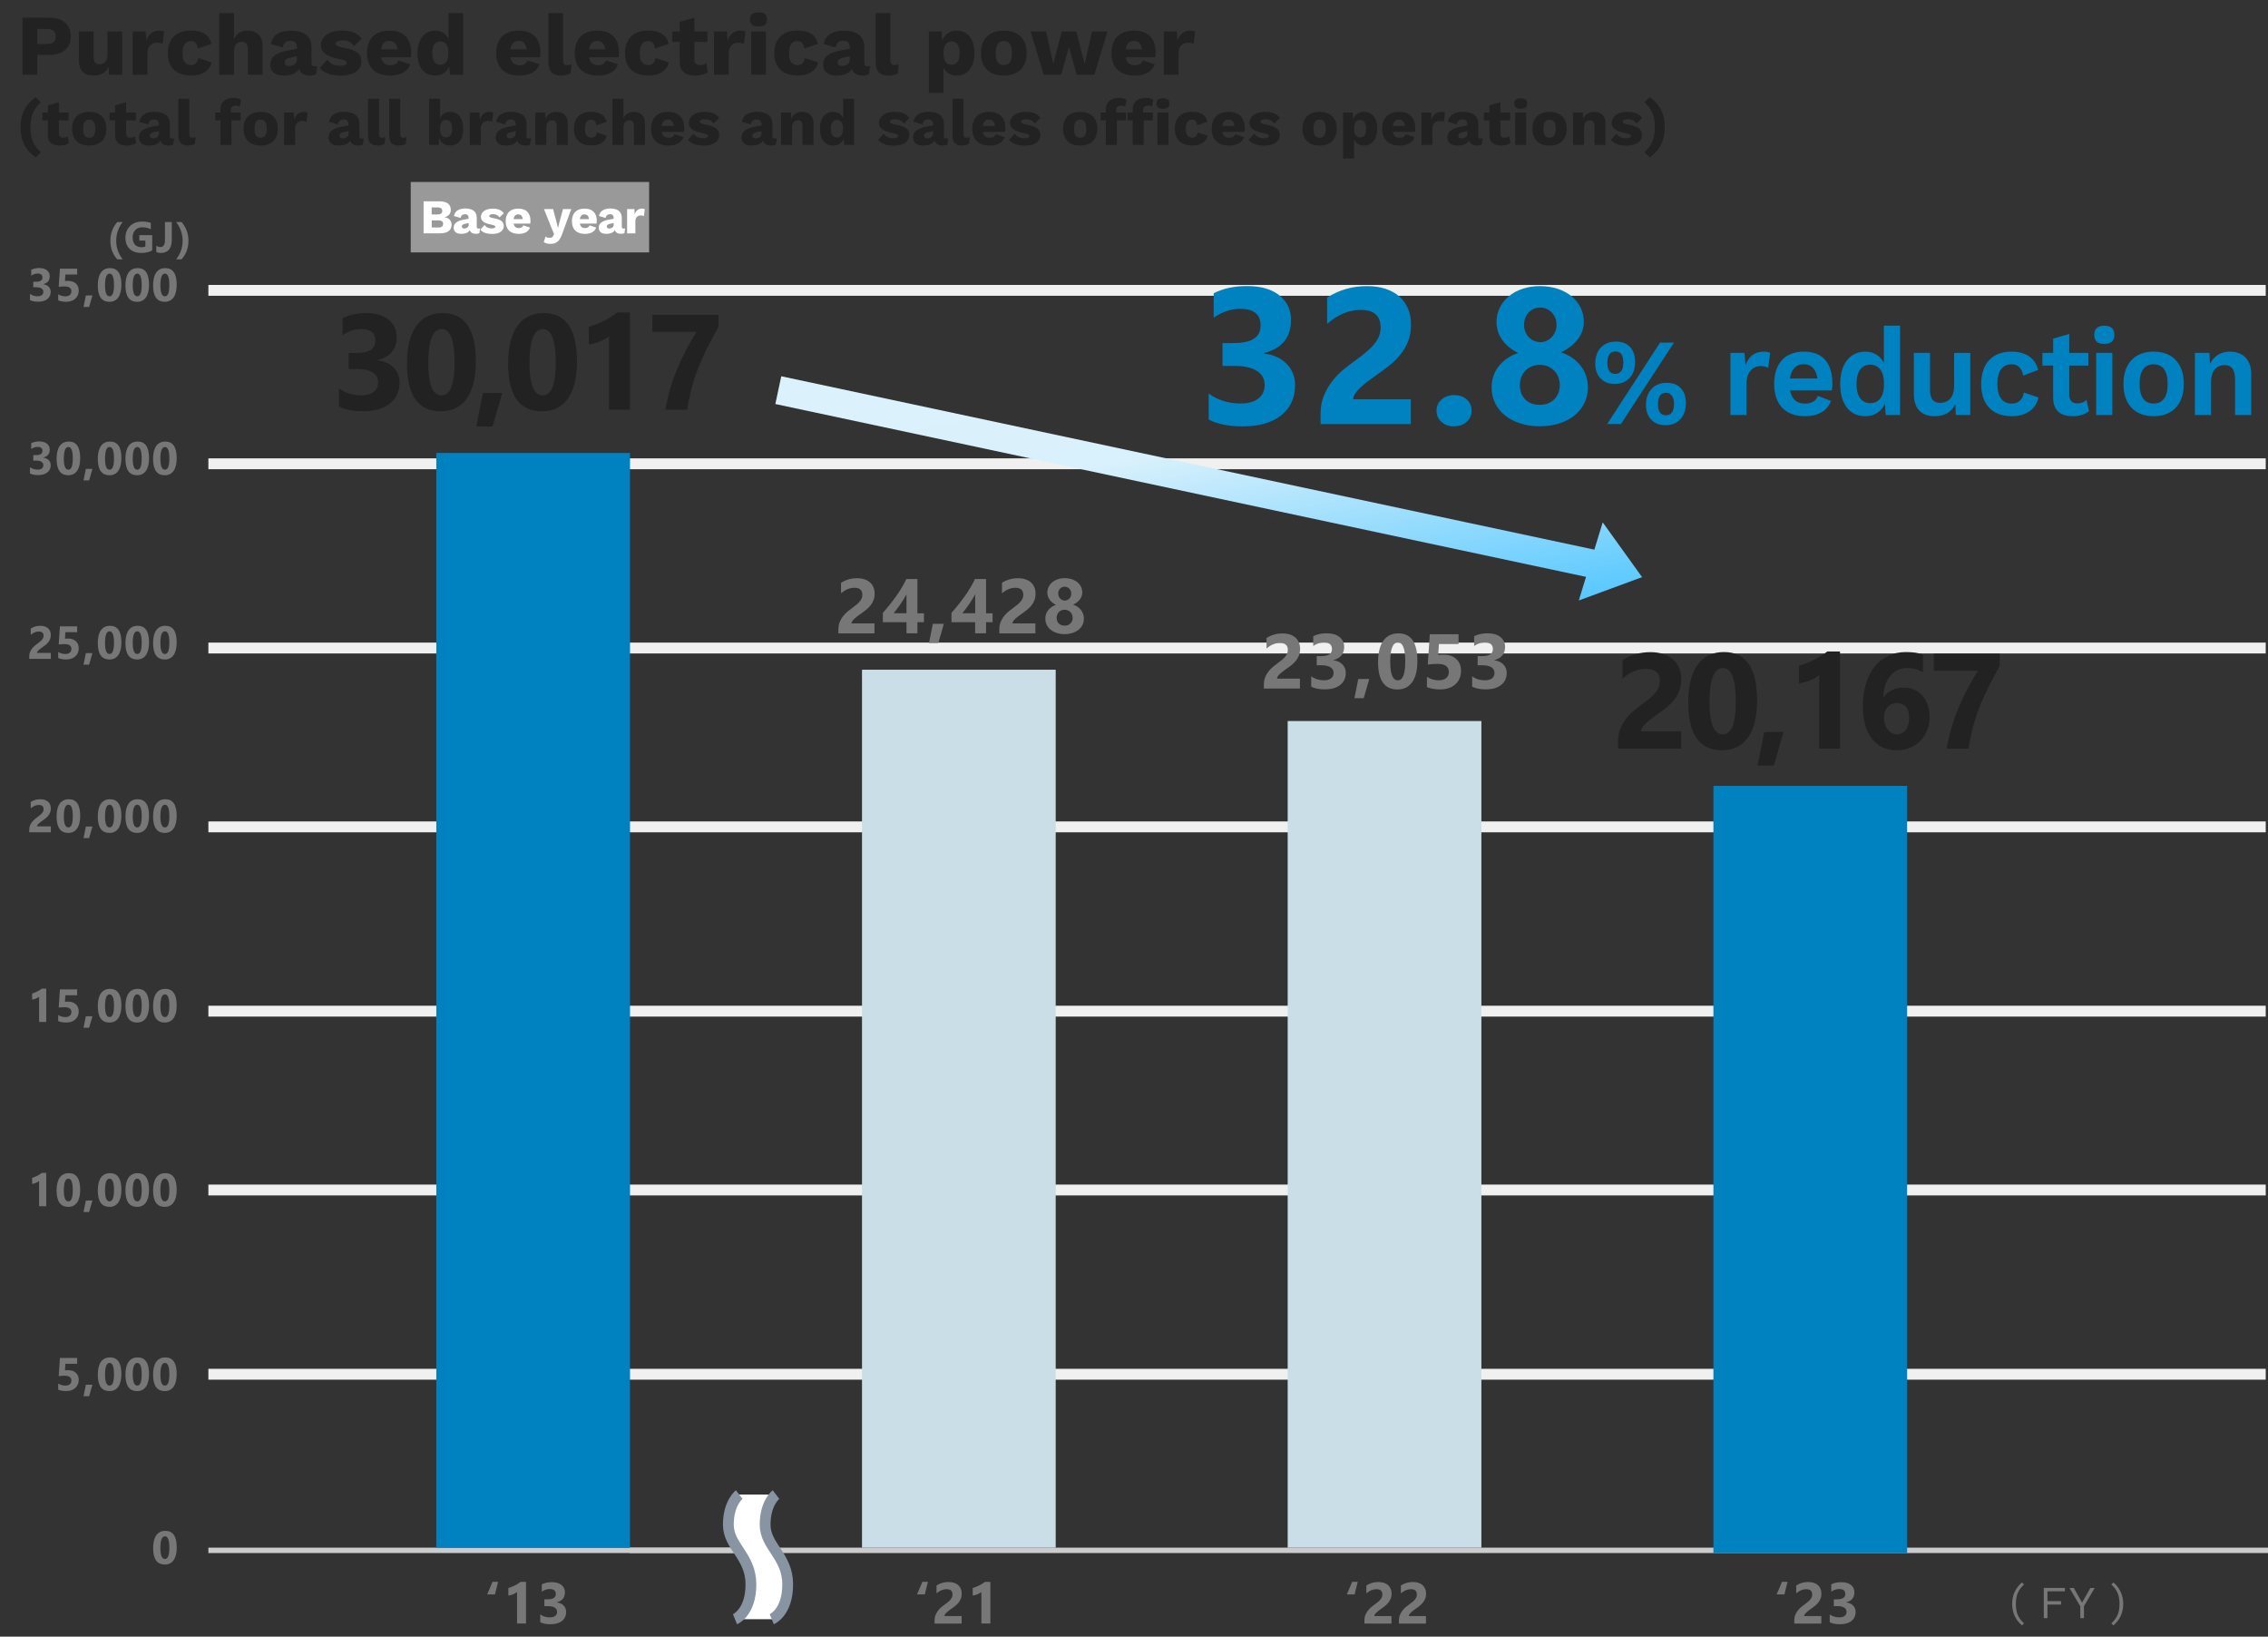 <?xml version="1.0" encoding="UTF-8"?>
<svg xmlns="http://www.w3.org/2000/svg" xmlns:xlink="http://www.w3.org/1999/xlink" viewBox="0 0 420 303">
  <rect x="0" y="0" width="420" height="303" fill="#333333" stroke="none"/>
  <defs>
    <style>
      .cls-1 {
        fill: #777;
      }

      .cls-2 {
        fill: #fff;
      }

      .cls-3 {
        fill: #f0f0f0;
      }

      .cls-4 {
        fill: url(#_名称未設定グラデーション_2);
      }

      .cls-5 {
        fill: #0081c0;
      }

      .cls-6 {
        isolation: isolate;
      }

      .cls-7 {
        fill: none;
        stroke: #8894a2;
        stroke-width: 2px;
      }

      .cls-8 {
        fill: #222;
      }

      .cls-9 {
        fill: #999;
      }

      .cls-10 {
        fill: #ccc;
      }

      .cls-11 {
        fill: #cadee7;
      }
    </style>
    <linearGradient id="_名称未設定グラデーション_2" data-name="名称未設定グラデーション 2" x1="-542.62" y1="457.88" x2="-541.64" y2="457.14" gradientTransform="translate(86738.66 20368.94) rotate(4.03) scale(161.82 -30.91)" gradientUnits="userSpaceOnUse">
      <stop offset="0" stop-color="#dbf1fc"/>
      <stop offset=".27" stop-color="#d9f1fc"/>
      <stop offset="1" stop-color="#4bc4ff"/>
    </linearGradient>
  </defs>
  <g id="_レイヤー_1" data-name="レイヤー 1">
    <g id="_13" data-name=" 13" class="cls-6">
      <g class="cls-6">
        <path class="cls-1" d="M92.24,292.86l-.58,2.33h-1.44l.99-2.33h1.03Z"/>
        <path class="cls-1" d="M97.41,292.87v7.7h-1.66v-5.83c-.09.08-.2.16-.32.23s-.26.14-.4.19c-.14.06-.29.11-.44.15-.15.04-.3.07-.45.09v-1.4c.43-.13.84-.29,1.22-.48s.73-.41,1.04-.65h1Z"/>
        <path class="cls-1" d="M100.05,300.33v-1.44c.5.37,1.09.55,1.77.55.42,0,.75-.09.99-.27.24-.18.35-.44.35-.76s-.15-.6-.44-.78c-.29-.18-.69-.27-1.21-.27h-.7v-1.27h.65c.98,0,1.47-.33,1.47-.98,0-.61-.38-.92-1.13-.92-.5,0-1,.16-1.47.49v-1.36c.53-.27,1.15-.4,1.85-.4.77,0,1.37.17,1.8.52.43.35.64.8.64,1.35,0,.98-.5,1.6-1.5,1.85v.03c.53.07.95.26,1.26.58.31.32.46.71.46,1.18,0,.7-.26,1.26-.77,1.67-.51.41-1.23.61-2.13.61-.78,0-1.41-.12-1.9-.38Z"/>
      </g>
    </g>
    <g id="_0" data-name=" 0" class="cls-6">
      <g class="cls-6">
        <path class="cls-1" d="M30.51,289.65c-1.43,0-2.15-1.01-2.15-3.02,0-1.05.19-1.84.58-2.39.39-.55.95-.82,1.69-.82,1.4,0,2.1,1.02,2.1,3.07,0,1.02-.19,1.8-.57,2.35-.38.54-.93.82-1.65.82ZM30.56,284.43c-.57,0-.86.72-.86,2.16,0,1.36.28,2.04.84,2.04s.82-.7.82-2.1-.27-2.1-.81-2.1Z"/>
      </g>
    </g>
    <g id="_500" data-name=" 500" class="cls-6">
      <g class="cls-6">
        <path class="cls-1" d="M10.78,257.28v-1.13c.41.25.85.38,1.32.38.35,0,.62-.08.82-.25.2-.17.3-.39.3-.68,0-.6-.42-.9-1.27-.9-.31,0-.67.02-1.08.07l.23-3.36h3.19v1.08h-2.18l-.08,1.21c.22-.02.4-.03.56-.03.62,0,1.1.16,1.46.49s.53.76.53,1.31c0,.61-.21,1.1-.63,1.49-.42.39-.98.58-1.7.58-.58,0-1.07-.09-1.46-.26Z"/>
        <path class="cls-1" d="M17.12,256.37l-.62,2.13h-1.03l.43-2.13h1.22Z"/>
        <path class="cls-1" d="M20.26,257.54c-1.43,0-2.15-1.01-2.15-3.02,0-1.04.19-1.84.58-2.39.39-.55.95-.82,1.69-.82,1.4,0,2.1,1.02,2.1,3.07,0,1.02-.19,1.8-.57,2.35-.38.54-.93.82-1.65.82ZM20.31,252.32c-.57,0-.86.72-.86,2.17,0,1.36.28,2.04.84,2.04s.82-.7.82-2.1-.27-2.1-.81-2.1Z"/>
        <path class="cls-1" d="M25.38,257.54c-1.43,0-2.15-1.01-2.15-3.02,0-1.04.19-1.84.58-2.39.39-.55.95-.82,1.69-.82,1.4,0,2.1,1.02,2.1,3.07,0,1.02-.19,1.8-.57,2.35-.38.54-.93.82-1.65.82ZM25.44,252.32c-.57,0-.86.72-.86,2.17,0,1.36.28,2.04.84,2.04s.82-.7.82-2.1-.27-2.1-.81-2.1Z"/>
        <path class="cls-1" d="M30.5,257.54c-1.43,0-2.15-1.01-2.15-3.02,0-1.04.19-1.84.58-2.39.39-.55.95-.82,1.69-.82,1.4,0,2.1,1.02,2.1,3.07,0,1.02-.19,1.8-.57,2.35-.38.54-.93.82-1.65.82ZM30.56,252.32c-.57,0-.86.72-.86,2.17,0,1.36.28,2.04.84,2.04s.82-.7.82-2.1-.27-2.1-.81-2.1Z"/>
      </g>
    </g>
    <g id="_1_500" data-name=" 1 500" class="cls-6">
      <g class="cls-6">
        <path class="cls-1" d="M8.56,183.04v6.16h-1.32v-4.67c-.07.06-.16.13-.26.18-.1.06-.21.11-.32.16s-.23.08-.35.12c-.12.03-.24.05-.36.07v-1.12c.34-.1.67-.23.97-.39.31-.16.58-.33.83-.52h.8Z"/>
        <path class="cls-1" d="M10.78,189.05v-1.13c.41.25.85.38,1.32.38.35,0,.62-.08.82-.25.2-.17.3-.39.3-.68,0-.6-.42-.9-1.27-.9-.31,0-.67.02-1.08.07l.23-3.36h3.19v1.08h-2.18l-.08,1.21c.22-.02.4-.03.56-.03.62,0,1.1.16,1.46.49.35.32.53.76.53,1.31,0,.61-.21,1.11-.63,1.49-.42.39-.98.58-1.7.58-.58,0-1.07-.09-1.46-.26Z"/>
        <path class="cls-1" d="M17.12,188.15l-.62,2.13h-1.03l.43-2.13h1.22Z"/>
        <path class="cls-1" d="M20.26,189.31c-1.43,0-2.15-1.01-2.15-3.02,0-1.05.19-1.84.58-2.39.39-.55.95-.82,1.69-.82,1.4,0,2.1,1.03,2.1,3.07,0,1.02-.19,1.8-.57,2.35-.38.54-.93.81-1.65.81ZM20.31,184.09c-.57,0-.86.72-.86,2.17,0,1.36.28,2.04.84,2.04s.82-.7.82-2.1-.27-2.1-.81-2.1Z"/>
        <path class="cls-1" d="M25.38,189.31c-1.43,0-2.15-1.01-2.15-3.02,0-1.05.19-1.84.58-2.39.39-.55.95-.82,1.69-.82,1.4,0,2.1,1.03,2.1,3.07,0,1.02-.19,1.8-.57,2.35-.38.54-.93.81-1.65.81ZM25.44,184.09c-.57,0-.86.72-.86,2.17,0,1.36.28,2.04.84,2.04s.82-.7.82-2.1-.27-2.1-.81-2.1Z"/>
        <path class="cls-1" d="M30.5,189.31c-1.43,0-2.15-1.01-2.15-3.02,0-1.05.19-1.84.58-2.39.39-.55.95-.82,1.69-.82,1.4,0,2.1,1.03,2.1,3.07,0,1.02-.19,1.8-.57,2.35-.38.54-.93.81-1.65.81ZM30.56,184.09c-.57,0-.86.72-.86,2.17,0,1.36.28,2.04.84,2.04s.82-.7.82-2.1-.27-2.1-.81-2.1Z"/>
      </g>
    </g>
    <g id="_1_000" data-name=" 1 000" class="cls-6">
      <g class="cls-6">
        <path class="cls-1" d="M8.56,217.16v6.16h-1.32v-4.67c-.07.06-.16.13-.26.18-.1.06-.21.11-.32.16-.11.05-.23.08-.35.12-.12.03-.24.06-.36.07v-1.12c.34-.1.67-.23.97-.39.31-.16.58-.33.83-.52h.8Z"/>
        <path class="cls-1" d="M12.63,223.43c-1.43,0-2.15-1.01-2.15-3.02,0-1.04.19-1.84.58-2.39.39-.55.95-.82,1.69-.82,1.4,0,2.1,1.02,2.1,3.07,0,1.02-.19,1.8-.57,2.35-.38.54-.93.82-1.65.82ZM12.68,218.21c-.57,0-.86.72-.86,2.17,0,1.36.28,2.04.84,2.04s.82-.7.82-2.1-.27-2.1-.81-2.1Z"/>
        <path class="cls-1" d="M17.12,222.26l-.62,2.13h-1.03l.43-2.13h1.22Z"/>
        <path class="cls-1" d="M20.26,223.43c-1.43,0-2.15-1.01-2.15-3.02,0-1.04.19-1.84.58-2.39.39-.55.95-.82,1.69-.82,1.4,0,2.1,1.02,2.1,3.07,0,1.02-.19,1.8-.57,2.35-.38.54-.93.82-1.65.82ZM20.31,218.21c-.57,0-.86.72-.86,2.17,0,1.36.28,2.04.84,2.04s.82-.7.82-2.1-.27-2.1-.81-2.1Z"/>
        <path class="cls-1" d="M25.38,223.43c-1.43,0-2.15-1.01-2.15-3.02,0-1.04.19-1.84.58-2.39.39-.55.95-.82,1.69-.82,1.4,0,2.1,1.02,2.1,3.07,0,1.02-.19,1.8-.57,2.35-.38.54-.93.82-1.65.82ZM25.44,218.21c-.57,0-.86.72-.86,2.17,0,1.36.28,2.04.84,2.04s.82-.7.82-2.1-.27-2.1-.81-2.1Z"/>
        <path class="cls-1" d="M30.5,223.43c-1.43,0-2.15-1.01-2.15-3.02,0-1.04.19-1.84.58-2.39.39-.55.95-.82,1.69-.82,1.4,0,2.1,1.02,2.1,3.07,0,1.02-.19,1.8-.57,2.35-.38.54-.93.82-1.65.82ZM30.56,218.21c-.57,0-.86.72-.86,2.17,0,1.36.28,2.04.84,2.04s.82-.7.82-2.1-.27-2.1-.81-2.1Z"/>
      </g>
    </g>
    <g id="_2_000" data-name=" 2 000" class="cls-6">
      <g class="cls-6">
        <path class="cls-1" d="M6.86,152.99h2.56v1.1h-4.01v-.45c0-.31.05-.58.16-.83.1-.25.23-.47.39-.66s.33-.37.51-.52.36-.29.53-.41c.18-.13.33-.25.46-.36.13-.12.25-.23.34-.34.09-.11.16-.23.2-.34s.07-.24.07-.37c0-.26-.07-.45-.22-.58s-.37-.2-.67-.2c-.52,0-1.01.21-1.49.62v-1.17c.52-.34,1.12-.51,1.77-.51.31,0,.58.04.82.12.24.08.45.19.62.34.17.15.3.33.38.54.09.21.13.45.13.71,0,.28-.04.52-.13.74-.09.22-.2.41-.34.59-.14.18-.3.34-.49.49-.18.15-.38.29-.58.43-.13.1-.26.19-.39.28-.12.09-.23.19-.33.28-.09.09-.17.18-.23.27-.06.09-.08.17-.08.25Z"/>
        <path class="cls-1" d="M12.63,154.2c-1.43,0-2.15-1.01-2.15-3.02,0-1.05.19-1.84.58-2.39.39-.55.95-.82,1.69-.82,1.4,0,2.1,1.02,2.1,3.07,0,1.02-.19,1.8-.57,2.35-.38.54-.93.82-1.65.82ZM12.68,148.98c-.57,0-.86.72-.86,2.17,0,1.36.28,2.04.84,2.04s.82-.7.82-2.1-.27-2.1-.81-2.1Z"/>
        <path class="cls-1" d="M17.12,153.03l-.62,2.13h-1.03l.43-2.13h1.22Z"/>
        <path class="cls-1" d="M20.26,154.2c-1.43,0-2.15-1.01-2.15-3.02,0-1.05.19-1.84.58-2.39.39-.55.95-.82,1.69-.82,1.4,0,2.1,1.02,2.1,3.07,0,1.02-.19,1.8-.57,2.35-.38.54-.93.82-1.65.82ZM20.31,148.98c-.57,0-.86.72-.86,2.17,0,1.36.28,2.04.84,2.04s.82-.7.82-2.1-.27-2.1-.81-2.1Z"/>
        <path class="cls-1" d="M25.38,154.2c-1.43,0-2.15-1.01-2.15-3.02,0-1.05.19-1.84.58-2.39.39-.55.95-.82,1.69-.82,1.4,0,2.1,1.02,2.1,3.07,0,1.02-.19,1.8-.57,2.35-.38.54-.93.82-1.65.82ZM25.44,148.98c-.57,0-.86.72-.86,2.17,0,1.36.28,2.04.84,2.04s.82-.7.82-2.1-.27-2.1-.81-2.1Z"/>
        <path class="cls-1" d="M30.5,154.2c-1.43,0-2.15-1.01-2.15-3.02,0-1.05.19-1.84.58-2.39.39-.55.95-.82,1.69-.82,1.4,0,2.1,1.02,2.1,3.07,0,1.02-.19,1.8-.57,2.35-.38.54-.93.82-1.65.82ZM30.56,148.98c-.57,0-.86.72-.86,2.17,0,1.36.28,2.04.84,2.04s.82-.7.82-2.1-.27-2.1-.81-2.1Z"/>
      </g>
    </g>
    <g id="_2_500" data-name=" 2 500" class="cls-6">
      <g class="cls-6">
        <path class="cls-1" d="M6.86,120.88h2.56v1.1h-4.01v-.45c0-.31.05-.58.16-.83.1-.25.23-.47.39-.66s.33-.37.51-.52.36-.29.53-.41c.18-.13.33-.25.46-.36.13-.12.25-.23.34-.34.09-.11.16-.23.2-.34s.07-.24.07-.37c0-.26-.07-.45-.22-.58s-.37-.2-.67-.2c-.52,0-1.01.21-1.49.62v-1.17c.52-.34,1.12-.51,1.77-.51.31,0,.58.04.82.12.24.08.45.19.62.34.17.15.3.33.38.54.09.21.13.45.13.71,0,.28-.04.52-.13.74-.09.22-.2.41-.34.59-.14.18-.3.34-.49.49-.18.15-.38.29-.58.43-.13.1-.26.19-.39.28-.12.09-.23.19-.33.28-.09.09-.17.18-.23.27-.06.09-.08.17-.08.25Z"/>
        <path class="cls-1" d="M10.78,121.83v-1.13c.41.25.85.38,1.32.38.35,0,.62-.08.82-.25.2-.17.3-.39.3-.68,0-.6-.42-.9-1.27-.9-.31,0-.67.02-1.08.07l.23-3.36h3.19v1.08h-2.18l-.08,1.21c.22-.02.4-.03.56-.03.62,0,1.1.16,1.46.49s.53.76.53,1.31c0,.61-.21,1.1-.63,1.49-.42.39-.98.58-1.7.58-.58,0-1.07-.09-1.46-.26Z"/>
        <path class="cls-1" d="M17.12,120.92l-.62,2.13h-1.03l.43-2.13h1.22Z"/>
        <path class="cls-1" d="M20.26,122.09c-1.43,0-2.15-1.01-2.15-3.02,0-1.05.19-1.84.58-2.39.39-.55.95-.82,1.69-.82,1.4,0,2.1,1.02,2.1,3.07,0,1.02-.19,1.8-.57,2.35-.38.54-.93.82-1.65.82ZM20.31,116.87c-.57,0-.86.72-.86,2.17,0,1.36.28,2.04.84,2.04s.82-.7.82-2.1-.27-2.1-.81-2.1Z"/>
        <path class="cls-1" d="M25.38,122.09c-1.43,0-2.15-1.01-2.15-3.02,0-1.05.19-1.84.58-2.39.39-.55.95-.82,1.69-.82,1.4,0,2.1,1.02,2.1,3.07,0,1.02-.19,1.8-.57,2.35-.38.54-.93.82-1.65.82ZM25.44,116.87c-.57,0-.86.72-.86,2.17,0,1.36.28,2.04.84,2.04s.82-.7.82-2.1-.27-2.1-.81-2.1Z"/>
        <path class="cls-1" d="M30.5,122.09c-1.43,0-2.15-1.01-2.15-3.02,0-1.05.19-1.84.58-2.39.39-.55.95-.82,1.69-.82,1.4,0,2.1,1.02,2.1,3.07,0,1.02-.19,1.8-.57,2.35-.38.54-.93.82-1.65.82ZM30.56,116.87c-.57,0-.86.72-.86,2.17,0,1.36.28,2.04.84,2.04s.82-.7.82-2.1-.27-2.1-.81-2.1Z"/>
      </g>
    </g>
    <g id="_3_000" data-name=" 3 000" class="cls-6">
      <g class="cls-6">
        <path class="cls-1" d="M5.55,87.67v-1.16c.4.29.87.44,1.41.44.34,0,.6-.07.79-.22.19-.15.28-.35.28-.61s-.12-.48-.35-.62c-.23-.15-.56-.22-.96-.22h-.56v-1.02h.52c.78,0,1.18-.26,1.18-.78,0-.49-.3-.74-.9-.74-.4,0-.8.13-1.18.39v-1.08c.42-.21.92-.32,1.48-.32.62,0,1.1.14,1.44.42.34.28.51.64.51,1.08,0,.79-.4,1.28-1.2,1.48v.02c.43.05.76.21,1.01.46.25.26.37.57.37.94,0,.56-.21,1.01-.62,1.34-.41.33-.98.49-1.71.49-.62,0-1.13-.1-1.52-.3Z"/>
        <path class="cls-1" d="M12.63,87.98c-1.43,0-2.15-1.01-2.15-3.02,0-1.05.19-1.84.58-2.39.39-.55.95-.82,1.69-.82,1.4,0,2.1,1.02,2.1,3.07,0,1.02-.19,1.8-.57,2.35-.38.54-.93.82-1.65.82ZM12.68,82.75c-.57,0-.86.72-.86,2.17,0,1.36.28,2.04.84,2.04s.82-.7.82-2.1-.27-2.1-.81-2.1Z"/>
        <path class="cls-1" d="M17.12,86.81l-.62,2.13h-1.03l.43-2.13h1.22Z"/>
        <path class="cls-1" d="M20.26,87.98c-1.43,0-2.15-1.01-2.15-3.02,0-1.05.19-1.84.58-2.39.39-.55.95-.82,1.69-.82,1.4,0,2.1,1.02,2.1,3.07,0,1.02-.19,1.8-.57,2.35-.38.54-.93.82-1.65.82ZM20.31,82.75c-.57,0-.86.72-.86,2.17,0,1.36.28,2.04.84,2.04s.82-.7.82-2.1-.27-2.1-.81-2.1Z"/>
        <path class="cls-1" d="M25.38,87.98c-1.43,0-2.15-1.01-2.15-3.02,0-1.05.19-1.84.58-2.39.39-.55.95-.82,1.69-.82,1.4,0,2.1,1.02,2.1,3.07,0,1.02-.19,1.8-.57,2.35-.38.54-.93.82-1.65.82ZM25.44,82.75c-.57,0-.86.72-.86,2.17,0,1.36.28,2.04.84,2.04s.82-.7.82-2.1-.27-2.1-.81-2.1Z"/>
        <path class="cls-1" d="M30.5,87.98c-1.43,0-2.15-1.01-2.15-3.02,0-1.05.19-1.84.58-2.39.39-.55.95-.82,1.69-.82,1.4,0,2.1,1.02,2.1,3.07,0,1.02-.19,1.8-.57,2.35-.38.54-.93.82-1.65.82ZM30.56,82.75c-.57,0-.86.72-.86,2.17,0,1.36.28,2.04.84,2.04s.82-.7.82-2.1-.27-2.1-.81-2.1Z"/>
      </g>
    </g>
    <g id="_3_500" data-name=" 3 500" class="cls-6">
      <g class="cls-6">
        <path class="cls-1" d="M5.55,55.57v-1.16c.4.29.87.44,1.41.44.34,0,.6-.07.79-.22.19-.15.28-.35.28-.61s-.12-.48-.35-.62c-.23-.15-.56-.22-.96-.22h-.56v-1.02h.52c.78,0,1.18-.26,1.18-.78,0-.49-.3-.74-.9-.74-.4,0-.8.13-1.18.39v-1.08c.42-.21.92-.32,1.48-.32.62,0,1.1.14,1.44.42.34.28.51.64.51,1.08,0,.79-.4,1.28-1.2,1.48v.02c.43.05.76.21,1.01.46.25.26.37.57.37.94,0,.56-.21,1.01-.62,1.34-.41.33-.98.49-1.71.49-.62,0-1.13-.1-1.52-.3Z"/>
        <path class="cls-1" d="M10.78,55.61v-1.13c.41.25.85.38,1.32.38.35,0,.62-.08.82-.25.2-.17.3-.39.3-.68,0-.6-.42-.9-1.27-.9-.31,0-.67.02-1.08.07l.23-3.36h3.19v1.08h-2.18l-.08,1.21c.22-.02.4-.03.56-.03.62,0,1.1.16,1.46.49s.53.76.53,1.31c0,.61-.21,1.1-.63,1.49-.42.39-.98.58-1.7.58-.58,0-1.07-.09-1.46-.26Z"/>
        <path class="cls-1" d="M17.12,54.7l-.62,2.13h-1.03l.43-2.13h1.22Z"/>
        <path class="cls-1" d="M20.26,55.87c-1.43,0-2.15-1.01-2.15-3.02,0-1.05.19-1.84.58-2.39.39-.55.95-.82,1.69-.82,1.4,0,2.1,1.02,2.1,3.07,0,1.02-.19,1.8-.57,2.35-.38.54-.93.82-1.65.82ZM20.31,50.65c-.57,0-.86.72-.86,2.17,0,1.36.28,2.04.84,2.04s.82-.7.82-2.1-.27-2.1-.81-2.1Z"/>
        <path class="cls-1" d="M25.38,55.87c-1.43,0-2.15-1.01-2.15-3.02,0-1.05.19-1.84.58-2.39.39-.55.95-.82,1.69-.82,1.4,0,2.1,1.02,2.1,3.07,0,1.02-.19,1.8-.57,2.35-.38.54-.93.82-1.65.82ZM25.44,50.65c-.57,0-.86.72-.86,2.17,0,1.36.28,2.04.84,2.04s.82-.7.82-2.1-.27-2.1-.81-2.1Z"/>
        <path class="cls-1" d="M30.5,55.87c-1.43,0-2.15-1.01-2.15-3.02,0-1.05.19-1.84.58-2.39.39-.55.95-.82,1.69-.82,1.4,0,2.1,1.02,2.1,3.07,0,1.02-.19,1.8-.57,2.35-.38.54-.93.82-1.65.82ZM30.56,50.65c-.57,0-.86.72-.86,2.17,0,1.36.28,2.04.84,2.04s.82-.7.82-2.1-.27-2.1-.81-2.1Z"/>
      </g>
    </g>
    <g id="_19" data-name=" 19" class="cls-6">
      <g class="cls-6">
        <path class="cls-1" d="M171.84,292.86l-.58,2.33h-1.44l.99-2.33h1.03Z"/>
        <path class="cls-1" d="M174.89,299.2h3.19v1.38h-5.01v-.57c0-.39.06-.73.19-1.04.13-.31.29-.58.49-.83s.41-.46.64-.65c.23-.19.46-.36.67-.51.22-.16.41-.31.58-.45.17-.14.31-.29.42-.43.11-.14.2-.29.25-.43.06-.15.08-.3.08-.47,0-.32-.09-.57-.27-.73-.18-.17-.46-.25-.83-.25-.65,0-1.27.26-1.86.77v-1.46c.66-.42,1.39-.64,2.22-.64.38,0,.72.05,1.03.15.3.1.56.24.77.43s.37.41.48.68c.11.26.17.56.17.88,0,.35-.05.66-.16.93-.11.27-.25.51-.43.74s-.38.42-.61.61-.47.36-.72.53c-.17.12-.33.24-.49.36s-.29.23-.41.35-.21.23-.28.33c-.07.11-.1.21-.1.31Z"/>
        <path class="cls-1" d="M183.4,292.87v7.7h-1.66v-5.83c-.09.08-.2.16-.32.23s-.26.14-.4.19c-.14.06-.29.11-.44.15-.15.04-.3.07-.45.09v-1.4c.43-.13.84-.29,1.22-.48s.73-.41,1.04-.65h1Z"/>
      </g>
    </g>
    <g id="_20" data-name=" 20" class="cls-6">
      <g class="cls-6">
        <path class="cls-1" d="M251.43,292.86l-.58,2.33h-1.44l.99-2.33h1.03Z"/>
        <path class="cls-1" d="M254.49,299.2h3.19v1.38h-5.01v-.57c0-.39.06-.73.19-1.04.13-.31.29-.58.49-.83s.41-.46.64-.65c.23-.19.46-.36.67-.51.22-.16.41-.31.58-.45.17-.14.31-.29.42-.43.11-.14.2-.29.25-.43.06-.15.08-.3.08-.47,0-.32-.09-.57-.27-.73-.18-.17-.46-.25-.83-.25-.65,0-1.27.26-1.86.77v-1.46c.66-.42,1.39-.64,2.22-.64.38,0,.72.05,1.03.15.3.1.56.24.77.43s.37.41.48.68c.11.26.17.56.17.88,0,.35-.05.66-.16.93-.11.27-.25.51-.43.74s-.38.42-.61.61-.47.36-.72.53c-.17.12-.33.24-.49.36s-.29.23-.41.35-.21.23-.28.33c-.07.11-.1.21-.1.31Z"/>
        <path class="cls-1" d="M260.88,299.2h3.19v1.38h-5.01v-.57c0-.39.06-.73.19-1.04.13-.31.29-.58.49-.83s.41-.46.64-.65c.23-.19.46-.36.67-.51.22-.16.41-.31.58-.45.17-.14.31-.29.42-.43.11-.14.2-.29.25-.43.06-.15.08-.3.08-.47,0-.32-.09-.57-.27-.73-.18-.17-.46-.25-.83-.25-.65,0-1.27.26-1.86.77v-1.46c.66-.42,1.39-.64,2.22-.64.38,0,.72.05,1.03.15.3.1.56.24.77.43s.37.41.48.68c.11.26.17.56.17.88,0,.35-.05.66-.16.93-.11.27-.25.51-.43.74s-.38.42-.61.61-.47.36-.72.53c-.17.12-.33.24-.49.36s-.29.23-.41.35-.21.23-.28.33c-.07.11-.1.21-.1.31Z"/>
      </g>
    </g>
    <g id="_21" data-name=" 21" class="cls-6">
      <g class="cls-6">
        <path class="cls-1" d="M331.03,292.86l-.58,2.33h-1.44l.99-2.33h1.03Z"/>
        <path class="cls-1" d="M334.09,299.2h3.19v1.38h-5.01v-.57c0-.39.06-.73.19-1.04.13-.31.29-.58.49-.83s.41-.46.64-.65c.23-.19.46-.36.67-.51.22-.16.41-.31.58-.45.17-.14.31-.29.42-.43.11-.14.2-.29.25-.43.06-.15.08-.3.08-.47,0-.32-.09-.57-.27-.73-.18-.17-.46-.25-.83-.25-.65,0-1.27.26-1.86.77v-1.46c.66-.42,1.39-.64,2.22-.64.38,0,.72.05,1.03.15.3.1.56.24.77.43s.37.41.48.68c.11.26.17.56.17.88,0,.35-.05.66-.16.93-.11.27-.25.51-.43.74s-.38.42-.61.61-.47.36-.72.53c-.17.12-.33.24-.49.36s-.29.23-.41.35-.21.23-.28.33c-.07.11-.1.21-.1.31Z"/>
        <path class="cls-1" d="M338.84,300.33v-1.44c.5.37,1.09.55,1.77.55.42,0,.75-.09.99-.27.24-.18.35-.44.35-.76s-.15-.6-.44-.78c-.29-.18-.69-.27-1.21-.27h-.7v-1.27h.65c.98,0,1.47-.33,1.47-.98,0-.61-.38-.92-1.13-.92-.5,0-1,.16-1.47.49v-1.36c.53-.27,1.15-.4,1.85-.4.77,0,1.37.17,1.8.52.43.35.64.8.64,1.35,0,.98-.5,1.6-1.5,1.85v.03c.53.07.95.26,1.26.58.31.32.46.71.46,1.18,0,.7-.26,1.26-.77,1.67-.51.41-1.23.61-2.13.61-.78,0-1.41-.12-1.9-.38Z"/>
      </g>
    </g>
    <rect id="_長方形_6944" data-name="長方形 6944" class="cls-10" x="38.59" y="286.53" width="98.33" height="1"/>
    <rect id="_長方形_6942" data-name="長方形 6942" class="cls-10" x="116.55" y="286.53" width="304.39" height="1"/>
    <rect id="_長方形_6945" data-name="長方形 6945" class="cls-3" x="38.59" y="253.42" width="380.99" height="2.01"/>
    <rect id="_長方形_6946" data-name="長方形 6946" class="cls-3" x="38.59" y="219.31" width="380.99" height="2.01"/>
    <rect id="_長方形_7296" data-name="長方形 7296" class="cls-3" x="38.59" y="186.2" width="380.99" height="2.01"/>
    <rect id="_長方形_6947" data-name="長方形 6947" class="cls-3" x="38.59" y="152.08" width="380.99" height="2.01"/>
    <rect id="_長方形_6951" data-name="長方形 6951" class="cls-3" x="38.59" y="84.86" width="380.99" height="2.01"/>
    <rect id="_長方形_7297" data-name="長方形 7297" class="cls-3" x="38.59" y="118.97" width="380.99" height="2.01"/>
    <rect id="_長方形_6952" data-name="長方形 6952" class="cls-3" x="38.59" y="52.75" width="380.99" height="2.01"/>
    <rect id="_長方形_6948" data-name="長方形 6948" class="cls-5" x="80.8" y="83.86" width="35.87" height="202.67"/>
    <rect id="_長方形_6949" data-name="長方形 6949" class="cls-11" x="159.63" y="123.99" width="35.87" height="162.54"/>
    <rect id="_長方形_6950" data-name="長方形 6950" class="cls-11" x="238.46" y="133.49" width="35.87" height="153.04"/>
    <rect id="_長方形_6943" data-name="長方形 6943" class="cls-5" x="317.3" y="145.49" width="35.87" height="142.04"/>
    <g id="_18.6_" data-name=" 18.6 " class="cls-6">
      <g class="cls-6">
        <path class="cls-5" d="M223.83,77.68v-4.82c1.68,1.23,3.64,1.84,5.89,1.84,1.41,0,2.51-.3,3.3-.91s1.18-1.45,1.18-2.54-.49-1.99-1.46-2.59c-.98-.61-2.32-.91-4.02-.91h-2.33v-4.24h2.15c3.27,0,4.9-1.09,4.9-3.26,0-2.04-1.25-3.07-3.77-3.07-1.68,0-3.32.54-4.91,1.63v-4.52c1.76-.89,3.82-1.33,6.17-1.33,2.57,0,4.57.58,6,1.73,1.43,1.16,2.15,2.66,2.15,4.5,0,3.28-1.66,5.34-4.99,6.17v.09c1.77.22,3.18.87,4.2,1.94,1.03,1.07,1.54,2.38,1.54,3.93,0,2.35-.86,4.2-2.57,5.57-1.72,1.37-4.09,2.05-7.11,2.05-2.59,0-4.7-.42-6.32-1.26Z"/>
        <path class="cls-5" d="M250.61,73.92h10.65v4.59h-16.71v-1.89c0-1.28.22-2.44.65-3.46.43-1.02.98-1.94,1.63-2.75.65-.81,1.37-1.53,2.15-2.15.78-.62,1.52-1.19,2.22-1.69.74-.53,1.38-1.03,1.94-1.51.55-.48,1.02-.95,1.4-1.43.38-.47.66-.95.85-1.44s.28-1,.28-1.55c0-1.07-.3-1.89-.91-2.44-.61-.55-1.54-.82-2.79-.82-2.16,0-4.23.86-6.2,2.58v-4.87c2.18-1.41,4.65-2.12,7.39-2.12,1.27,0,2.41.17,3.42.5,1.01.33,1.87.81,2.57,1.43.7.62,1.23,1.37,1.6,2.25s.55,1.87.55,2.95c0,1.16-.18,2.18-.53,3.08-.36.9-.83,1.72-1.42,2.45s-1.27,1.41-2.04,2.02c-.77.61-1.57,1.21-2.4,1.78-.56.4-1.1.79-1.62,1.18-.52.39-.98.78-1.38,1.16-.4.38-.71.75-.95,1.11-.23.36-.35.71-.35,1.03Z"/>
        <path class="cls-5" d="M269.21,78.94c-.91,0-1.67-.28-2.28-.84s-.91-1.25-.91-2.07.31-1.53.94-2.07c.62-.54,1.4-.81,2.34-.81s1.72.27,2.32.81c.6.54.9,1.23.9,2.06s-.31,1.55-.92,2.09-1.41.81-2.39.81Z"/>
        <path class="cls-5" d="M276.22,71.74c0-.7.1-1.38.31-2.02.2-.65.51-1.25.92-1.8.41-.55.92-1.05,1.53-1.49.61-.44,1.33-.8,2.16-1.08-1.27-.63-2.26-1.44-2.96-2.43-.7-.99-1.05-2.08-1.05-3.28,0-.96.2-1.85.6-2.66.4-.82.96-1.52,1.67-2.12.71-.6,1.56-1.06,2.55-1.39.99-.33,2.06-.5,3.23-.5s2.28.17,3.28.5c.99.33,1.85.79,2.57,1.38.72.59,1.28,1.29,1.67,2.09.4.81.6,1.68.6,2.63,0,1.19-.37,2.27-1.12,3.25-.75.98-1.78,1.78-3.1,2.41.82.28,1.54.64,2.15,1.08s1.14.94,1.56,1.5c.42.56.74,1.17.95,1.83.21.66.32,1.35.32,2.06,0,1.07-.22,2.05-.65,2.93-.43.88-1.04,1.64-1.83,2.28-.79.64-1.73,1.13-2.82,1.48-1.09.35-2.3.53-3.62.53s-2.49-.17-3.58-.52-2.03-.83-2.82-1.46c-.79-.63-1.4-1.39-1.85-2.27-.44-.88-.67-1.85-.67-2.92ZM281.46,71.27c0,.57.09,1.09.26,1.54.18.46.43.84.75,1.16.33.32.71.56,1.16.73.45.17.96.25,1.52.25s1.03-.09,1.48-.26c.45-.17.84-.42,1.17-.74.33-.32.58-.7.77-1.16.19-.46.28-.96.28-1.52,0-.5-.09-.98-.26-1.44-.18-.46-.43-.85-.75-1.18-.33-.33-.71-.6-1.16-.8-.45-.2-.96-.3-1.52-.3-.53,0-1.02.09-1.47.27-.46.18-.85.44-1.17.77-.33.33-.58.73-.77,1.18-.19.46-.28.95-.28,1.49ZM282.23,60.15c0,.44.08.86.24,1.25.16.39.37.73.64,1.02s.59.51.96.67c.37.16.76.25,1.17.25s.81-.08,1.17-.25c.36-.16.68-.39.95-.68.27-.29.49-.63.65-1.02.16-.39.24-.8.24-1.24s-.08-.88-.23-1.27c-.15-.39-.37-.73-.64-1.02s-.6-.51-.96-.67c-.37-.16-.76-.25-1.18-.25-.44,0-.85.08-1.22.25-.37.17-.68.4-.95.68-.26.29-.47.62-.61,1.02-.15.39-.22.81-.22,1.25Z"/>
      </g>
      <g class="cls-6">
        <path class="cls-5" d="M298.99,71.08c-1.07,0-1.94-.34-2.59-1.02s-.98-1.59-.98-2.74c0-1.25.35-2.25,1.04-2.98s1.63-1.1,2.79-1.1,1.98.33,2.61,1,.94,1.6.94,2.81-.35,2.22-1.04,2.95c-.69.73-1.62,1.09-2.77,1.09ZM310,63.43l-9.82,15.07h-2.56l9.8-15.07h2.58ZM299.19,65.07c-1.02,0-1.53.71-1.53,2.13,0,1.35.49,2.02,1.46,2.02s1.49-.7,1.49-2.1-.47-2.05-1.42-2.05ZM308.38,78.72c-1.07,0-1.94-.34-2.59-1.02s-.98-1.59-.98-2.74c0-1.25.35-2.25,1.05-2.98.7-.74,1.63-1.1,2.79-1.1s1.99.33,2.62.99c.62.66.93,1.59.93,2.8s-.35,2.23-1.04,2.96c-.69.74-1.62,1.1-2.77,1.1ZM308.55,72.72c-1.02,0-1.52.71-1.52,2.13,0,1.35.49,2.02,1.48,2.02s1.49-.7,1.49-2.1c0-.65-.13-1.16-.4-1.51-.27-.36-.62-.54-1.05-.54Z"/>
      </g>
    </g>
    <g id="_2_716" data-name=" 2 716" class="cls-6">
      <g class="cls-6">
        <path class="cls-1" d="M157.68,115.42h4.26v1.84h-6.68v-.76c0-.51.09-.98.26-1.38s.39-.78.65-1.1.55-.61.86-.86.61-.48.89-.68c.29-.21.55-.41.77-.6.22-.19.41-.38.56-.57.15-.19.26-.38.34-.57.07-.19.11-.4.11-.62,0-.43-.12-.75-.36-.97-.24-.22-.61-.33-1.11-.33-.86,0-1.69.34-2.48,1.03v-1.95c.87-.56,1.86-.85,2.96-.85.51,0,.97.07,1.37.2s.75.32,1.03.57c.28.25.49.55.64.9.15.35.22.75.22,1.18,0,.46-.07.87-.21,1.23s-.33.69-.57.98c-.24.29-.51.56-.82.81-.31.25-.63.48-.96.71-.22.16-.44.32-.65.47-.21.16-.39.31-.55.46-.16.15-.29.3-.38.45-.09.14-.14.28-.14.41Z"/>
        <path class="cls-1" d="M169.89,107.21v6.33h1.21v1.65h-1.21v2.06h-2.02v-2.06h-4.38v-1.73c.39-.43.79-.91,1.21-1.43s.82-1.05,1.21-1.59.75-1.1,1.08-1.65c.33-.55.62-1.08.85-1.59h2.05ZM165.47,113.54h2.4v-3.51c-.16.3-.34.61-.53.92-.19.31-.39.62-.6.92s-.42.59-.64.88-.42.55-.62.8Z"/>
        <path class="cls-1" d="M174.79,115.49l-1.03,3.55h-1.72l.71-3.55h2.04Z"/>
        <path class="cls-1" d="M182.6,107.21v6.33h1.21v1.65h-1.21v2.06h-2.02v-2.06h-4.38v-1.73c.39-.43.79-.91,1.21-1.43s.82-1.05,1.21-1.59.75-1.1,1.08-1.65c.33-.55.62-1.08.85-1.59h2.05ZM178.19,113.54h2.4v-3.51c-.16.3-.34.61-.53.92-.19.31-.39.62-.6.92s-.42.59-.64.88-.42.55-.62.8Z"/>
        <path class="cls-1" d="M187.48,115.42h4.26v1.84h-6.68v-.76c0-.51.09-.98.26-1.38s.39-.78.65-1.1.55-.61.86-.86.61-.48.89-.68c.29-.21.55-.41.77-.6.22-.19.41-.38.56-.57.15-.19.26-.38.34-.57.07-.19.11-.4.11-.62,0-.43-.12-.75-.36-.97-.24-.22-.61-.33-1.11-.33-.86,0-1.69.34-2.48,1.03v-1.95c.87-.56,1.86-.85,2.96-.85.51,0,.97.07,1.37.2s.75.32,1.03.57c.28.25.49.55.64.9.15.35.22.75.22,1.18,0,.46-.07.87-.21,1.23s-.33.69-.57.98c-.24.29-.51.56-.82.81-.31.25-.63.48-.96.71-.22.16-.44.32-.65.47-.21.16-.39.31-.55.46-.16.15-.29.3-.38.45-.09.14-.14.28-.14.41Z"/>
        <path class="cls-1" d="M193.58,114.55c0-.28.04-.55.12-.81.08-.26.2-.5.37-.72.16-.22.37-.42.61-.6s.53-.32.87-.43c-.51-.25-.9-.58-1.18-.97-.28-.4-.42-.83-.42-1.31,0-.38.08-.74.24-1.06.16-.33.38-.61.67-.85s.62-.42,1.02-.56.83-.2,1.29-.2.91.07,1.31.2c.4.13.74.32,1.03.55.29.24.51.51.67.84.16.32.24.67.24,1.05,0,.48-.15.91-.45,1.3s-.71.71-1.24.96c.33.11.61.26.86.43.25.18.46.38.62.6.17.22.29.47.38.73.08.26.13.54.13.82,0,.43-.09.82-.26,1.17-.17.35-.42.66-.73.91-.32.25-.69.45-1.13.59-.44.14-.92.21-1.45.21s-1-.07-1.43-.21c-.44-.14-.81-.33-1.13-.58-.32-.25-.56-.55-.74-.91-.18-.35-.27-.74-.27-1.17ZM195.67,114.36c0,.23.04.43.11.62s.17.34.3.46c.13.13.29.22.47.29.18.07.38.1.61.1s.41-.04.59-.1c.18-.07.34-.17.47-.29.13-.13.23-.28.31-.46.08-.18.11-.39.11-.61,0-.2-.04-.39-.11-.57-.07-.18-.17-.34-.3-.47-.13-.13-.29-.24-.47-.32-.18-.08-.38-.12-.61-.12-.21,0-.41.04-.59.11-.18.07-.34.18-.47.31-.13.13-.23.29-.31.47-.07.18-.11.38-.11.6ZM195.98,109.91c0,.18.03.34.09.5.06.16.15.29.26.41.11.11.23.2.38.27.15.07.3.1.47.1s.32-.03.47-.1c.14-.07.27-.16.38-.27.11-.12.2-.25.26-.41.06-.15.09-.32.09-.5s-.03-.35-.09-.51c-.06-.16-.15-.29-.26-.41-.11-.11-.24-.2-.39-.27-.15-.07-.3-.1-.47-.1-.18,0-.34.03-.49.1-.15.07-.27.16-.38.27-.11.11-.19.25-.25.41-.06.16-.09.32-.09.5Z"/>
      </g>
    </g>
    <g id="_2_696" data-name=" 2 696" class="cls-6">
      <g class="cls-6">
        <path class="cls-1" d="M236.47,125.64h4.26v1.84h-6.68v-.76c0-.51.09-.98.26-1.38s.39-.78.65-1.1.55-.61.86-.86.61-.48.89-.68c.29-.21.55-.41.77-.6.22-.19.41-.38.56-.57.15-.19.26-.38.34-.57.07-.19.11-.4.11-.62,0-.43-.12-.75-.36-.97-.24-.22-.61-.33-1.11-.33-.86,0-1.69.34-2.48,1.03v-1.95c.87-.56,1.86-.85,2.96-.85.51,0,.97.07,1.37.2s.75.32,1.03.57c.28.25.49.55.64.9.15.35.22.75.22,1.18,0,.46-.07.87-.21,1.23s-.33.69-.57.98c-.24.29-.51.56-.82.81-.31.25-.63.48-.96.71-.22.16-.44.32-.65.47-.21.16-.39.31-.55.46-.16.15-.29.3-.38.45-.09.14-.14.28-.14.41Z"/>
        <path class="cls-1" d="M242.82,127.14v-1.93c.67.49,1.46.74,2.35.74.57,0,1.01-.12,1.32-.36s.47-.58.47-1.02-.2-.79-.58-1.04c-.39-.24-.93-.36-1.61-.36h-.93v-1.7h.86c1.31,0,1.96-.43,1.96-1.3,0-.82-.5-1.23-1.51-1.23-.67,0-1.33.22-1.96.65v-1.81c.71-.35,1.53-.53,2.47-.53,1.03,0,1.83.23,2.4.69.57.46.86,1.06.86,1.8,0,1.31-.67,2.13-2,2.47v.03c.71.09,1.27.35,1.68.77s.62.95.62,1.57c0,.94-.34,1.68-1.03,2.23-.69.55-1.64.82-2.84.82-1.04,0-1.88-.17-2.53-.5Z"/>
        <path class="cls-1" d="M253.57,125.71l-1.03,3.55h-1.72l.71-3.55h2.04Z"/>
        <path class="cls-1" d="M258.79,127.65c-2.39,0-3.59-1.68-3.59-5.04,0-1.74.32-3.07.97-3.98.65-.91,1.58-1.37,2.81-1.37,2.33,0,3.5,1.71,3.5,5.12,0,1.7-.32,3-.96,3.91s-1.55,1.36-2.74,1.36ZM258.89,118.94c-.96,0-1.44,1.2-1.44,3.61,0,2.27.47,3.4,1.41,3.4s1.37-1.17,1.37-3.5-.45-3.5-1.35-3.5Z"/>
        <path class="cls-1" d="M264.25,127.21v-1.89c.69.42,1.42.63,2.19.63.58,0,1.04-.14,1.37-.42.33-.28.49-.65.49-1.13,0-1-.7-1.49-2.11-1.49-.52,0-1.12.04-1.79.12l.38-5.61h5.32v1.81h-3.63l-.14,2.01c.36-.03.67-.04.93-.04,1.03,0,1.84.27,2.42.81.58.54.88,1.27.88,2.19,0,1.01-.35,1.84-1.04,2.48-.7.64-1.64.96-2.83.96-.97,0-1.78-.15-2.44-.43Z"/>
        <path class="cls-1" d="M272.62,127.14v-1.93c.67.49,1.46.74,2.35.74.57,0,1.01-.12,1.32-.36s.47-.58.47-1.02-.2-.79-.58-1.04c-.39-.24-.93-.36-1.61-.36h-.93v-1.7h.86c1.31,0,1.96-.43,1.96-1.3,0-.82-.5-1.23-1.51-1.23-.67,0-1.33.22-1.96.65v-1.81c.71-.35,1.53-.53,2.47-.53,1.03,0,1.83.23,2.4.69.57.46.86,1.06.86,1.8,0,1.31-.67,2.13-2,2.47v.03c.71.09,1.27.35,1.68.77s.62.95.62,1.57c0,.94-.34,1.68-1.03,2.23-.69.55-1.64.82-2.84.82-1.04,0-1.88-.17-2.53-.5Z"/>
      </g>
    </g>
    <g id="_3_011" data-name=" 3 011" class="cls-6">
      <g class="cls-6">
        <path class="cls-8" d="M62.77,75.27v-3.37c1.18.86,2.55,1.29,4.12,1.29.99,0,1.76-.21,2.31-.64s.83-1.02.83-1.78-.34-1.39-1.02-1.81c-.68-.42-1.62-.64-2.81-.64h-1.63v-2.97h1.51c2.29,0,3.43-.76,3.43-2.28,0-1.43-.88-2.15-2.64-2.15-1.18,0-2.32.38-3.43,1.14v-3.16c1.23-.62,2.67-.93,4.32-.93,1.8,0,3.2.4,4.2,1.21,1,.81,1.5,1.86,1.5,3.15,0,2.3-1.16,3.74-3.49,4.32v.06c1.24.16,2.22.61,2.94,1.35.72.75,1.08,1.67,1.08,2.75,0,1.64-.6,2.94-1.8,3.9-1.2.96-2.86,1.43-4.98,1.43-1.81,0-3.29-.29-4.43-.88Z"/>
        <path class="cls-8" d="M81.65,76.16c-4.19,0-6.28-2.94-6.28-8.82,0-3.05.57-5.37,1.7-6.97,1.13-1.6,2.77-2.4,4.92-2.4,4.09,0,6.13,2.99,6.13,8.96,0,2.98-.56,5.26-1.67,6.84-1.12,1.59-2.72,2.38-4.8,2.38ZM81.82,60.93c-1.68,0-2.51,2.1-2.51,6.31,0,3.96.82,5.95,2.46,5.95s2.4-2.04,2.4-6.13-.79-6.13-2.35-6.13Z"/>
        <path class="cls-8" d="M93.01,72.76l-1.8,6.2h-3.02l1.25-6.2h3.57Z"/>
        <path class="cls-8" d="M100.38,76.16c-4.19,0-6.28-2.94-6.28-8.82,0-3.05.57-5.37,1.7-6.97,1.13-1.6,2.77-2.4,4.92-2.4,4.09,0,6.13,2.99,6.13,8.96,0,2.98-.56,5.26-1.67,6.84-1.12,1.59-2.72,2.38-4.8,2.38ZM100.56,60.93c-1.68,0-2.51,2.1-2.51,6.31,0,3.96.82,5.95,2.46,5.95s2.4-2.04,2.4-6.13-.79-6.13-2.35-6.13Z"/>
        <path class="cls-8" d="M116.65,57.87v17.98h-3.86v-13.61c-.21.19-.46.37-.75.53s-.6.32-.93.45-.67.25-1.02.34c-.35.09-.7.16-1.04.2v-3.26c1.01-.29,1.95-.67,2.84-1.13.89-.46,1.7-.96,2.42-1.51h2.34Z"/>
        <path class="cls-8" d="M133.05,60.5c-.78,1.41-1.49,2.74-2.11,3.98-.62,1.24-1.17,2.46-1.64,3.67-.47,1.21-.88,2.43-1.21,3.68s-.61,2.59-.82,4.03h-4.05c.23-1.37.53-2.68.91-3.95.38-1.27.81-2.5,1.31-3.68.49-1.19,1.04-2.35,1.64-3.48.6-1.13,1.24-2.23,1.91-3.31h-8.17v-3.16h12.24v2.23Z"/>
      </g>
    </g>
    <g id="_2_450" data-name=" 2 450" class="cls-6">
      <g class="cls-6">
        <path class="cls-8" d="M303.87,135.39h7.46v3.21h-11.7v-1.32c0-.9.15-1.71.45-2.42.3-.71.68-1.36,1.14-1.92.46-.57.96-1.07,1.5-1.51.54-.44,1.06-.83,1.55-1.18.51-.37.97-.72,1.35-1.05.39-.33.72-.67.98-1s.46-.67.59-1.01c.13-.34.2-.7.2-1.08,0-.75-.21-1.32-.64-1.7-.43-.38-1.08-.58-1.95-.58-1.51,0-2.96.6-4.34,1.8v-3.41c1.53-.99,3.25-1.48,5.17-1.48.89,0,1.69.12,2.4.35.71.23,1.31.57,1.8,1,.49.43.87.96,1.12,1.58.26.62.39,1.31.39,2.07,0,.81-.12,1.53-.37,2.16-.25.63-.58,1.2-.99,1.72-.41.52-.89.99-1.43,1.42-.54.43-1.1.84-1.68,1.24-.39.28-.77.55-1.13.83-.36.27-.68.54-.96.81-.28.27-.5.53-.66.78-.16.25-.25.49-.25.72Z"/>
        <path class="cls-8" d="M318.92,138.91c-4.19,0-6.28-2.94-6.28-8.82,0-3.05.57-5.37,1.7-6.97,1.13-1.6,2.77-2.4,4.92-2.4,4.09,0,6.13,2.99,6.13,8.96,0,2.98-.56,5.26-1.67,6.84-1.12,1.59-2.72,2.38-4.8,2.38ZM319.09,123.68c-1.68,0-2.51,2.11-2.51,6.32,0,3.96.82,5.95,2.46,5.95s2.4-2.04,2.4-6.13-.79-6.13-2.35-6.13Z"/>
        <path class="cls-8" d="M330.29,135.51l-1.8,6.21h-3.02l1.25-6.21h3.57Z"/>
        <path class="cls-8" d="M340.74,120.62v17.98h-3.86v-13.61c-.21.19-.46.37-.75.53-.29.17-.6.32-.93.45s-.67.25-1.02.34c-.35.09-.7.16-1.04.2v-3.26c1.01-.29,1.95-.67,2.84-1.13.89-.46,1.7-.96,2.42-1.51h2.34Z"/>
        <path class="cls-8" d="M357.34,132.75c0,.87-.15,1.68-.45,2.43-.3.75-.72,1.4-1.26,1.96-.54.55-1.18.99-1.92,1.3s-1.56.47-2.44.47c-.99,0-1.87-.18-2.65-.55s-1.44-.9-1.98-1.6c-.54-.7-.95-1.56-1.24-2.57s-.43-2.16-.43-3.45c0-1.51.19-2.88.56-4.11s.9-2.28,1.59-3.16,1.53-1.55,2.51-2.03c.98-.48,2.08-.72,3.31-.72,1.36,0,2.41.16,3.16.48v3.24c-.89-.51-1.86-.76-2.92-.76-.65,0-1.25.13-1.78.38-.53.25-.99.61-1.37,1.08-.38.47-.68,1.03-.9,1.69s-.33,1.39-.35,2.2h.07c.83-1.15,2.06-1.73,3.69-1.73.73,0,1.39.13,1.97.39.59.26,1.09.63,1.51,1.11.42.48.74,1.05.97,1.72.23.67.34,1.41.34,2.23ZM353.55,133c0-1.89-.77-2.83-2.32-2.83-.35,0-.67.07-.96.2s-.53.31-.74.55c-.21.24-.36.52-.47.84-.11.32-.17.68-.17,1.07,0,.43.06.84.17,1.21.12.38.28.71.48.99.21.28.46.5.74.67.29.16.6.25.96.25s.67-.07.95-.21c.28-.14.52-.34.72-.6.2-.26.35-.57.46-.93.11-.36.16-.76.16-1.2Z"/>
        <path class="cls-8" d="M370.33,123.25c-.78,1.41-1.49,2.74-2.11,3.98-.62,1.24-1.17,2.46-1.64,3.67-.47,1.21-.88,2.43-1.21,3.68-.33,1.25-.61,2.59-.82,4.03h-4.05c.23-1.37.53-2.68.91-3.95.38-1.27.81-2.5,1.31-3.68.49-1.19,1.04-2.35,1.64-3.48.6-1.13,1.24-2.23,1.91-3.31h-8.17v-3.16h12.24v2.23Z"/>
      </g>
    </g>
    <g id="_グループ_7747" data-name="グループ 7747">
      <path id="_合体_4" data-name="合体 4" class="cls-4" d="M293.71,106.8l-150.13-32,1.1-5.14,150.57,32.1,1.55-5.05,7.29,10.14-11.72,4.32,1.34-4.37Z"/>
    </g>
    <g id="_グループ_7510" data-name="グループ 7510">
      <g id="_グループ_7508" data-name="グループ 7508">
        <path id="_パス_6074" data-name="パス 6074" class="cls-2" d="M136.89,276.7s-2.01,1.54-2.01,5.58,4.18,5.8,4.18,11.05-2.95,6.45-2.95,6.45h6.99"/>
        <path id="_パス_6075" data-name="パス 6075" class="cls-2" d="M142.92,299.78s2.95-1.19,2.95-6.45-4.18-7.01-4.18-11.05,2.01-5.58,2.01-5.58h-7.3"/>
      </g>
      <g id="_グループ_7509" data-name="グループ 7509">
        <path id="_パス_6072" data-name="パス 6072" class="cls-7" d="M136.89,276.7s-2.01,1.54-2.01,5.58,4.18,5.8,4.18,11.05-2.95,6.45-2.95,6.45"/>
        <path id="_パス_6073" data-name="パス 6073" class="cls-7" d="M143.7,276.7s-2.01,1.54-2.01,5.58,4.18,5.8,4.18,11.05-2.95,6.45-2.95,6.45"/>
      </g>
    </g>
    <rect id="_長方形_7298" data-name="長方形 7298" class="cls-9" x="76.06" y="33.69" width="44.15" height="13.04"/>
    <g>
      <path class="cls-1" d="M22.72,48.01h-1.01c-.84-.93-1.27-2.07-1.27-3.43s.42-2.46,1.27-3.47h1c-.79,1.05-1.19,2.21-1.19,3.47s.4,2.41,1.2,3.43Z"/>
      <path class="cls-1" d="M28.2,46.36c-.55.32-1.23.47-2.05.47-.9,0-1.62-.25-2.14-.75-.52-.5-.78-1.19-.78-2.07s.29-1.6.85-2.16,1.33-.83,2.27-.83c.6,0,1.12.08,1.58.25v1.19c-.43-.25-.96-.38-1.59-.38-.53,0-.95.17-1.28.51-.33.34-.5.8-.5,1.37s.15,1.02.44,1.34c.3.32.7.47,1.2.47.3,0,.54-.04.72-.13v-1.1h-1.12v-1.01h2.39v2.83Z"/>
      <path class="cls-1" d="M31.8,44.5c0,.75-.17,1.33-.52,1.73-.35.4-.85.6-1.51.6-.29,0-.57-.05-.82-.15v-1.19c.22.16.46.25.73.25.58,0,.87-.43.87-1.29v-3.34h1.26v3.39Z"/>
      <path class="cls-1" d="M33.62,48.01h-1c.8-1.02,1.2-2.16,1.2-3.43s-.4-2.41-1.2-3.47h1.01c.85,1.01,1.27,2.16,1.27,3.47s-.43,2.49-1.28,3.43Z"/>
    </g>
  </g>
  <g id="_英語" data-name="英語">
    <g id="_基準年" data-name="基準年" class="cls-6">
      <g class="cls-6">
        <path class="cls-2" d="M78.45,37.27h2.89c1.47,0,2.14.57,2.14,1.6,0,.68-.4,1.21-1.21,1.33h0c.91.13,1.36.68,1.36,1.4,0,1.03-.73,1.6-2.16,1.6h-3.03v-5.94ZM81.06,39.7c.56,0,.84-.22.84-.65s-.28-.65-.84-.65h-1.12v1.3h1.12ZM81.22,42.12c.56,0,.84-.23.84-.67s-.28-.65-.84-.65h-1.27v1.31h1.27Z"/>
        <path class="cls-2" d="M88.9,42.3l-.12.85c-.18.1-.39.14-.61.14-.6,0-1.03-.21-1.16-.69-.25.43-.77.69-1.6.69-.89,0-1.4-.4-1.4-1.12s.48-1.22,1.75-1.48l1.02-.2v-.16c0-.4-.23-.67-.64-.67-.43,0-.75.17-.84.69l-1.24-.36c.15-.85.86-1.39,2.08-1.39,1.39,0,2.15.57,2.15,1.73v1.64c0,.23.11.35.32.35.11,0,.2,0,.28-.04ZM86.79,41.67v-.39l-.73.17c-.38.09-.53.22-.53.47s.16.39.44.39c.38,0,.82-.23.82-.64Z"/>
        <path class="cls-2" d="M88.95,42.51l.79-.86c.27.45.76.64,1.33.64.42,0,.67-.13.67-.31,0-.17-.22-.28-.82-.41-1.37-.27-1.86-.71-1.86-1.45s.7-1.49,2.17-1.49c1.08,0,1.67.31,2.06.85l-.79.77c-.29-.42-.68-.6-1.22-.6-.45,0-.68.16-.68.34s.2.3.83.41c1.33.23,1.86.66,1.86,1.43,0,.83-.69,1.48-2.14,1.48-.99,0-1.74-.23-2.2-.79Z"/>
        <path class="cls-2" d="M98.19,41.4h-3.07c.1.58.43.82.95.82.45,0,.73-.18.83-.5l1.24.4c-.26.78-1.03,1.18-2.07,1.18-1.58,0-2.43-.85-2.43-2.34s.85-2.34,2.35-2.34,2.25.85,2.25,2.28c0,.15-.02.39-.04.5ZM95.12,40.57h1.69c-.08-.58-.36-.88-.84-.88s-.77.27-.86.88Z"/>
        <path class="cls-2" d="M104.15,43.21c-.5,1.43-1.09,1.94-2.23,1.94-.52,0-.93-.12-1.22-.33l.32-1.03c.2.18.41.23.77.23s.57-.09.7-.43l.11-.28-.52-1.22-1.34-3.38h1.68l.69,2.57.22.95.24-.99.69-2.53h1.53l-1.65,4.5Z"/>
        <path class="cls-2" d="M110.46,41.4h-3.07c.1.58.43.82.95.82.45,0,.73-.18.83-.5l1.24.4c-.26.78-1.03,1.18-2.07,1.18-1.58,0-2.43-.85-2.43-2.34s.85-2.34,2.35-2.34,2.25.85,2.25,2.28c0,.15-.02.39-.04.5ZM107.39,40.57h1.69c-.08-.58-.36-.88-.84-.88s-.77.27-.86.88Z"/>
        <path class="cls-2" d="M115.76,42.3l-.12.85c-.18.1-.39.14-.61.14-.6,0-1.03-.21-1.16-.69-.25.43-.77.69-1.6.69-.89,0-1.4-.4-1.4-1.12s.48-1.22,1.75-1.48l1.02-.2v-.16c0-.4-.23-.67-.64-.67-.43,0-.75.17-.84.69l-1.24-.36c.15-.85.86-1.39,2.08-1.39,1.39,0,2.15.57,2.15,1.73v1.64c0,.23.11.35.32.35.11,0,.2,0,.28-.04ZM113.64,41.67v-.39l-.73.17c-.38.09-.53.22-.53.47s.16.39.44.39c.38,0,.82-.23.82-.64Z"/>
        <path class="cls-2" d="M119.4,38.72l-.16,1.3c-.12-.07-.33-.14-.57-.14-.54,0-1.01.35-1.01,1.06v2.27h-1.53v-4.5h1.35l.06.96c.23-.67.67-1.05,1.37-1.05.22,0,.39.04.49.1Z"/>
      </g>
    </g>
    <g id="_削減" data-name="削減">
      <g class="cls-6">
        <path class="cls-5" d="M327.81,65.35l-.37,2.76c-.31-.21-.81-.34-1.38-.34-1.31,0-2.62,1.01-2.62,3.1v5.96h-2.99v-11.5h2.6l.2,2.25c.57-1.59,1.68-2.48,3.39-2.48.48,0,.92.09,1.18.25Z"/>
        <path class="cls-5" d="M339.24,72.28h-7.74c.31,1.66,1.27,2.44,2.73,2.44,1.27,0,2.1-.51,2.4-1.43l2.45.94c-.7,1.84-2.38,2.83-4.85,2.83-3.63,0-5.68-2.21-5.68-5.98s1.99-5.98,5.51-5.98,5.27,2.16,5.27,5.93c0,.32-.04.94-.09,1.24ZM331.48,70.07h5.09c-.24-1.72-1.16-2.64-2.54-2.64s-2.32.9-2.56,2.64Z"/>
        <path class="cls-5" d="M351.87,60.3v16.53h-2.67l-.13-2.07c-.63,1.38-1.92,2.3-3.61,2.3-2.91,0-4.68-2.21-4.68-5.96s1.79-6,4.68-6c1.59,0,2.77.83,3.41,2.09v-6.9h2.99ZM348.87,71.75v-1.33c-.15-1.84-1.07-2.9-2.51-2.9-1.59,0-2.56,1.22-2.56,3.56s.96,3.56,2.56,3.56c1.42,0,2.36-1.01,2.51-2.9Z"/>
        <path class="cls-5" d="M364.87,65.33v11.5h-2.67l-.11-1.98c-.72,1.52-2.08,2.21-3.82,2.21-2.21,0-3.85-1.17-3.85-4.12v-7.61h2.99v6.81c0,1.86.72,2.44,1.9,2.44,1.42,0,2.56-.94,2.56-3.08v-6.16h2.99Z"/>
        <path class="cls-5" d="M377.47,68.48l-2.8,1.06c-.26-1.38-.96-2.09-2.12-2.09-1.7,0-2.67,1.24-2.67,3.66s1.03,3.61,2.64,3.61c1.31,0,2.05-.74,2.27-2.05l2.71.92c-.46,2.05-2.16,3.47-4.94,3.47-3.63,0-5.68-2.21-5.68-5.98s2.08-5.98,5.57-5.98c3.08,0,4.48,1.49,5,3.38Z"/>
        <path class="cls-5" d="M386.85,76.12c-.7.6-1.84.94-2.99.94-2.16,0-3.65-.94-3.65-3.47v-5.91h-1.99v-2.35h1.99v-2.64l2.99-.87v3.52h3.54v2.35h-3.54v5.4c0,1.1.57,1.59,1.51,1.59.72,0,1.22-.23,1.68-.64l.46,2.09Z"/>
        <path class="cls-5" d="M387.83,62c0-1.13.61-1.7,1.86-1.7s1.86.57,1.86,1.7-.61,1.68-1.86,1.68-1.86-.55-1.86-1.68ZM391.17,76.83h-2.99v-11.5h2.99v11.5Z"/>
        <path class="cls-5" d="M404.41,71.08c0,3.75-2.08,5.98-5.59,5.98s-5.59-2.23-5.59-5.98,2.08-5.98,5.59-5.98,5.59,2.23,5.59,5.98ZM396.22,71.08c0,2.44.92,3.63,2.6,3.63s2.6-1.2,2.6-3.63-.92-3.63-2.6-3.63-2.6,1.2-2.6,3.63Z"/>
        <path class="cls-5" d="M416.89,69.29v7.54h-2.99v-6.62c0-1.98-.81-2.62-1.94-2.62-1.27,0-2.51.87-2.51,3.17v6.07h-2.99v-11.5h2.69l.11,2.05c.72-1.54,2.08-2.28,3.71-2.28,2.27,0,3.93,1.4,3.93,4.19Z"/>
      </g>
    </g>
    <g id="_電力使用量_支店_営業所_" data-name="電力使用量 支店 営業所 " class="cls-6">
      <g class="cls-6">
        <path class="cls-8" d="M13.1,6.77c0,2.16-1.46,3.39-4.08,3.39h-2.1v3.67h-2.75V3.27h4.85c2.62,0,4.08,1.23,4.08,3.51ZM10.33,6.74c0-.93-.53-1.39-1.75-1.39h-1.66v2.8h1.66c1.22,0,1.75-.46,1.75-1.41Z"/>
        <path class="cls-8" d="M22.63,5.83v8h-2.43l-.08-1.49c-.5,1.12-1.47,1.65-2.77,1.65-1.63,0-2.74-.8-2.74-2.82v-5.35h2.72v4.66c0,1.09.4,1.42,1.1,1.42.85,0,1.47-.56,1.47-1.84v-4.24h2.72Z"/>
        <path class="cls-8" d="M30.39,5.84l-.29,2.31c-.21-.13-.59-.24-1.01-.24-.96,0-1.79.62-1.79,1.89v4.03h-2.72V5.83h2.4l.11,1.71c.4-1.18,1.18-1.87,2.43-1.87.4,0,.69.08.86.18Z"/>
        <path class="cls-8" d="M39.14,8.15l-2.53.83c-.11-.93-.51-1.38-1.23-1.38-1.02,0-1.58.69-1.58,2.26s.62,2.19,1.58,2.19c.77,0,1.2-.46,1.33-1.3l2.45.78c-.22,1.39-1.52,2.45-3.76,2.45-2.8,0-4.32-1.54-4.32-4.16s1.55-4.16,4.21-4.16,3.6,1.18,3.86,2.48Z"/>
        <path class="cls-8" d="M48.62,8.5v5.33h-2.72v-4.58c0-1.14-.46-1.52-1.14-1.52-.78,0-1.44.54-1.44,1.89v4.21h-2.72V2.43h2.72v4.83c.48-1.06,1.36-1.6,2.53-1.6,1.65,0,2.77.98,2.77,2.83Z"/>
        <path class="cls-8" d="M58.75,12.21l-.21,1.52c-.32.18-.69.26-1.09.26-1.07,0-1.83-.37-2.06-1.23-.45.77-1.38,1.23-2.85,1.23-1.58,0-2.48-.7-2.48-2s.85-2.18,3.12-2.62l1.81-.35v-.29c0-.72-.42-1.18-1.14-1.18-.77,0-1.33.3-1.49,1.23l-2.21-.64c.27-1.52,1.52-2.46,3.7-2.46,2.46,0,3.83,1.01,3.83,3.07v2.91c0,.42.19.62.58.62.19,0,.35-.02.5-.06ZM54.98,11.09v-.69l-1.3.3c-.67.16-.94.38-.94.83s.29.69.78.69c.67,0,1.46-.4,1.46-1.14Z"/>
        <path class="cls-8" d="M59.22,12.58l1.41-1.54c.48.8,1.34,1.14,2.37,1.14.75,0,1.2-.22,1.2-.56,0-.3-.38-.5-1.46-.72-2.43-.48-3.31-1.26-3.31-2.58s1.25-2.66,3.86-2.66c1.92,0,2.98.56,3.67,1.5l-1.41,1.38c-.51-.75-1.22-1.07-2.18-1.07-.8,0-1.22.29-1.22.61s.35.53,1.47.74c2.37.42,3.31,1.17,3.31,2.55,0,1.47-1.23,2.62-3.81,2.62-1.76,0-3.09-.42-3.91-1.41Z"/>
        <path class="cls-8" d="M76.06,10.61h-5.46c.18,1.04.77,1.46,1.68,1.46.8,0,1.3-.32,1.47-.88l2.21.7c-.46,1.39-1.83,2.1-3.68,2.1-2.8,0-4.32-1.52-4.32-4.16s1.5-4.16,4.18-4.16,4,1.52,4,4.05c0,.27-.03.69-.08.9ZM70.6,9.14h3.01c-.14-1.02-.64-1.57-1.49-1.57s-1.38.48-1.52,1.57Z"/>
        <path class="cls-8" d="M85.77,2.43v11.4h-2.45l-.11-1.52c-.45,1.01-1.36,1.68-2.59,1.68-2.08,0-3.3-1.52-3.3-4.13s1.25-4.19,3.3-4.19c1.17,0,2,.61,2.43,1.52V2.43h2.72ZM83.03,9.91l.02.02v-.21l-.02.03c0-1.33-.53-2.08-1.47-2.08s-1.5.66-1.5,2.16.58,2.16,1.5,2.16,1.47-.7,1.47-2.08Z"/>
        <path class="cls-8" d="M99.99,10.61h-5.46c.18,1.04.77,1.46,1.68,1.46.8,0,1.3-.32,1.47-.88l2.21.7c-.46,1.39-1.83,2.1-3.68,2.1-2.8,0-4.32-1.52-4.32-4.16s1.5-4.16,4.18-4.16,4,1.52,4,4.05c0,.27-.03.69-.08.9ZM94.53,9.14h3.01c-.14-1.02-.64-1.57-1.49-1.57s-1.38.48-1.52,1.57Z"/>
        <path class="cls-8" d="M104.28,11.06c0,.7.18.99.74.99.32,0,.53-.05.82-.14l-.18,1.68c-.38.24-1.07.4-1.67.4-1.71,0-2.43-.75-2.43-2.53V2.43h2.72v8.63Z"/>
        <path class="cls-8" d="M114.54,10.61h-5.46c.18,1.04.77,1.46,1.68,1.46.8,0,1.3-.32,1.47-.88l2.21.7c-.46,1.39-1.83,2.1-3.68,2.1-2.8,0-4.32-1.52-4.32-4.16s1.5-4.16,4.18-4.16,4,1.52,4,4.05c0,.27-.03.69-.08.9ZM109.08,9.14h3.01c-.14-1.02-.64-1.57-1.49-1.57s-1.38.48-1.52,1.57Z"/>
        <path class="cls-8" d="M123.81,8.15l-2.53.83c-.11-.93-.51-1.38-1.23-1.38-1.02,0-1.58.69-1.58,2.26s.62,2.19,1.58,2.19c.77,0,1.2-.46,1.33-1.3l2.45.78c-.22,1.39-1.52,2.45-3.76,2.45-2.8,0-4.32-1.54-4.32-4.16s1.55-4.16,4.21-4.16,3.6,1.18,3.86,2.48Z"/>
        <path class="cls-8" d="M131.08,13.38c-.53.37-1.42.61-2.26.61-1.81,0-2.93-.7-2.95-2.56v-3.67h-1.38v-1.94h1.38v-1.79l2.72-.75v2.54h2.4v1.94h-2.4v3.22c0,.77.38,1.07,1.06,1.07.5,0,.83-.13,1.15-.35l.27,1.68Z"/>
        <path class="cls-8" d="M138.04,5.84l-.29,2.31c-.21-.13-.59-.24-1.01-.24-.96,0-1.79.62-1.79,1.89v4.03h-2.72V5.83h2.4l.11,1.71c.4-1.18,1.18-1.87,2.43-1.87.4,0,.69.08.86.18Z"/>
        <path class="cls-8" d="M138.88,3.6c0-.91.48-1.31,1.58-1.31s1.58.4,1.58,1.31-.48,1.3-1.58,1.3-1.58-.4-1.58-1.3ZM141.83,13.83h-2.72V5.83h2.72v8Z"/>
        <path class="cls-8" d="M151.45,8.15l-2.53.83c-.11-.93-.51-1.38-1.23-1.38-1.02,0-1.58.69-1.58,2.26s.62,2.19,1.58,2.19c.77,0,1.2-.46,1.33-1.3l2.45.78c-.22,1.39-1.52,2.45-3.76,2.45-2.8,0-4.32-1.54-4.32-4.16s1.55-4.16,4.21-4.16,3.6,1.18,3.86,2.48Z"/>
        <path class="cls-8" d="M161.13,12.21l-.21,1.52c-.32.18-.69.26-1.09.26-1.07,0-1.83-.37-2.06-1.23-.45.77-1.38,1.23-2.85,1.23-1.58,0-2.48-.7-2.48-2s.85-2.18,3.12-2.62l1.81-.35v-.29c0-.72-.42-1.18-1.14-1.18-.77,0-1.33.3-1.49,1.23l-2.21-.64c.27-1.52,1.52-2.46,3.7-2.46,2.46,0,3.83,1.01,3.83,3.07v2.91c0,.42.19.62.58.62.19,0,.35-.02.5-.06ZM157.37,11.09v-.69l-1.3.3c-.67.16-.94.38-.94.83s.29.69.78.69c.67,0,1.46-.4,1.46-1.14Z"/>
        <path class="cls-8" d="M164.88,11.06c0,.7.18.99.74.99.32,0,.53-.05.82-.14l-.18,1.68c-.38.24-1.07.4-1.67.4-1.71,0-2.43-.75-2.43-2.53V2.43h2.72v8.63Z"/>
        <path class="cls-8" d="M180.44,9.8c0,2.66-1.25,4.19-3.3,4.19-1.15,0-1.97-.59-2.42-1.49v4.69h-2.72V5.83h2.38l.08,1.7c.43-1.1,1.36-1.86,2.67-1.86,2.08,0,3.3,1.52,3.3,4.13ZM177.7,9.83c0-1.5-.58-2.16-1.5-2.16s-1.47.7-1.47,2.08v.16c0,1.33.53,2.08,1.47,2.08s1.5-.66,1.5-2.16Z"/>
        <path class="cls-8" d="M190.12,9.83c0,2.62-1.55,4.16-4.23,4.16s-4.23-1.54-4.23-4.16,1.55-4.16,4.23-4.16,4.23,1.54,4.23,4.16ZM184.39,9.83c0,1.57.5,2.22,1.5,2.22s1.5-.66,1.5-2.22-.5-2.23-1.5-2.23-1.5.66-1.5,2.23Z"/>
        <path class="cls-8" d="M205.08,5.83l-2.42,8h-3.27l-1.44-5.14-1.42,5.14h-3.25l-2.43-8h2.86l1.34,6.02,1.57-6.02h2.69l1.55,6.05,1.36-6.05h2.85Z"/>
        <path class="cls-8" d="M213.93,10.61h-5.46c.18,1.04.77,1.46,1.68,1.46.8,0,1.3-.32,1.47-.88l2.21.7c-.46,1.39-1.83,2.1-3.68,2.1-2.8,0-4.32-1.52-4.32-4.16s1.5-4.16,4.18-4.16,4,1.52,4,4.05c0,.27-.03.69-.08.9ZM208.47,9.14h3.01c-.14-1.02-.64-1.57-1.49-1.57s-1.38.48-1.52,1.57Z"/>
        <path class="cls-8" d="M221.33,5.84l-.29,2.31c-.21-.13-.59-.24-1.01-.24-.96,0-1.79.62-1.79,1.89v4.03h-2.72V5.83h2.4l.11,1.71c.4-1.18,1.18-1.87,2.43-1.87.4,0,.69.08.86.18Z"/>
        <path class="cls-8" d="M7.57,18.94c-1.36,1.22-1.93,2.52-1.93,4.62s.58,3.41,1.93,4.63l-.96.94c-1.83-1.22-2.81-3.07-2.81-5.56s.97-4.33,2.81-5.55l.96.94Z"/>
        <path class="cls-8" d="M12.77,26.49c-.4.28-1.07.46-1.69.46-1.36,0-2.2-.53-2.21-1.92v-2.75h-1.03v-1.45h1.03v-1.34l2.04-.56v1.91h1.8v1.45h-1.8v2.41c0,.58.29.8.79.8.37,0,.62-.1.86-.26l.2,1.26Z"/>
        <path class="cls-8" d="M19.69,23.83c0,1.97-1.16,3.12-3.17,3.12s-3.17-1.15-3.17-3.12,1.16-3.12,3.17-3.12,3.17,1.15,3.17,3.12ZM15.39,23.83c0,1.18.37,1.67,1.13,1.67s1.13-.49,1.13-1.67-.37-1.67-1.13-1.67-1.13.49-1.13,1.67Z"/>
        <path class="cls-8" d="M25.22,26.49c-.4.28-1.07.46-1.69.46-1.36,0-2.2-.53-2.21-1.92v-2.75h-1.03v-1.45h1.03v-1.34l2.04-.56v1.91h1.8v1.45h-1.8v2.41c0,.58.29.8.79.8.37,0,.62-.1.86-.26l.2,1.26Z"/>
        <path class="cls-8" d="M32.25,25.62l-.16,1.14c-.24.13-.52.19-.82.19-.8,0-1.37-.28-1.55-.92-.34.58-1.03.92-2.13.92-1.19,0-1.86-.53-1.86-1.5s.64-1.63,2.34-1.97l1.36-.26v-.22c0-.54-.31-.89-.85-.89-.58,0-1,.23-1.12.92l-1.65-.48c.2-1.14,1.14-1.85,2.77-1.85,1.85,0,2.87.76,2.87,2.3v2.18c0,.31.14.47.43.47.14,0,.26-.01.37-.05ZM29.43,24.78v-.52l-.97.23c-.5.12-.71.29-.71.62s.22.52.59.52c.5,0,1.09-.3,1.09-.85Z"/>
        <path class="cls-8" d="M35.07,24.75c0,.53.13.74.55.74.24,0,.4-.04.61-.11l-.13,1.26c-.29.18-.8.3-1.25.3-1.28,0-1.82-.56-1.82-1.9v-6.76h2.04v6.46Z"/>
        <path class="cls-8" d="M42.74,20.83h1.82v1.45h-1.7v4.55h-2.04v-4.55h-.96v-1.45h.96v-.55c0-1.51,1.07-2.16,2.42-2.16.62,0,1.1.13,1.38.35l-.2,1.27c-.18-.13-.37-.19-.68-.19-.62,0-1,.24-1,.86v.42Z"/>
        <path class="cls-8" d="M51.44,23.83c0,1.97-1.16,3.12-3.17,3.12s-3.17-1.15-3.17-3.12,1.16-3.12,3.17-3.12,3.17,1.15,3.17,3.12ZM47.14,23.83c0,1.18.37,1.67,1.13,1.67s1.13-.49,1.13-1.67-.37-1.67-1.13-1.67-1.13.49-1.13,1.67Z"/>
        <path class="cls-8" d="M56.97,20.84l-.22,1.73c-.16-.1-.44-.18-.76-.18-.72,0-1.34.47-1.34,1.42v3.02h-2.04v-6h1.8l.08,1.28c.3-.89.89-1.4,1.82-1.4.3,0,.52.06.65.13Z"/>
        <path class="cls-8" d="M67.37,25.62l-.16,1.14c-.24.13-.52.19-.82.19-.8,0-1.37-.28-1.55-.92-.34.58-1.03.92-2.13.92-1.19,0-1.86-.53-1.86-1.5s.64-1.63,2.34-1.97l1.36-.26v-.22c0-.54-.31-.89-.85-.89-.58,0-1,.23-1.12.92l-1.66-.48c.2-1.14,1.14-1.85,2.77-1.85,1.85,0,2.87.76,2.87,2.3v2.18c0,.31.14.47.43.47.14,0,.26-.01.37-.05ZM64.55,24.78v-.52l-.97.23c-.5.12-.71.29-.71.62s.22.52.59.52c.5,0,1.09-.3,1.09-.85Z"/>
        <path class="cls-8" d="M70.19,24.75c0,.53.13.74.55.74.24,0,.4-.04.61-.11l-.13,1.26c-.29.18-.8.3-1.25.3-1.28,0-1.82-.56-1.82-1.9v-6.76h2.04v6.46Z"/>
        <path class="cls-8" d="M74.12,24.75c0,.53.13.74.55.74.24,0,.4-.04.61-.11l-.13,1.26c-.29.18-.8.3-1.25.3-1.28,0-1.82-.56-1.82-1.9v-6.76h2.04v6.46Z"/>
        <path class="cls-8" d="M85.78,23.85c0,1.96-.91,3.09-2.47,3.09-.98,0-1.68-.56-2-1.39l-.06,1.27h-1.79v-8.54h2.04v3.54c.34-.67.95-1.12,1.81-1.12,1.54,0,2.47,1.15,2.47,3.14ZM83.73,23.83c0-1.13-.43-1.62-1.13-1.62s-1.1.56-1.1,1.56v.12c0,1.03.42,1.56,1.1,1.56s1.13-.49,1.13-1.62Z"/>
        <path class="cls-8" d="M91.35,20.84l-.22,1.73c-.16-.1-.44-.18-.76-.18-.72,0-1.34.47-1.34,1.42v3.02h-2.04v-6h1.8l.08,1.28c.3-.89.89-1.4,1.82-1.4.3,0,.52.06.65.13Z"/>
        <path class="cls-8" d="M98.32,25.62l-.16,1.14c-.24.13-.52.19-.82.19-.8,0-1.37-.28-1.55-.92-.34.58-1.03.92-2.13.92-1.19,0-1.86-.53-1.86-1.5s.64-1.63,2.34-1.97l1.36-.26v-.22c0-.54-.31-.89-.85-.89-.58,0-1,.23-1.12.92l-1.66-.48c.2-1.14,1.14-1.85,2.77-1.85,1.85,0,2.87.76,2.87,2.3v2.18c0,.31.14.47.43.47.14,0,.26-.01.37-.05ZM95.5,24.78v-.52l-.97.23c-.5.12-.71.29-.71.62s.22.52.59.52c.5,0,1.09-.3,1.09-.85Z"/>
        <path class="cls-8" d="M105.14,22.84v3.99h-2.04v-3.43c0-.85-.35-1.13-.85-1.13-.59,0-1.08.4-1.08,1.39v3.17h-2.04v-6h1.82l.06,1.16c.37-.85,1.1-1.28,2.05-1.28,1.24,0,2.08.73,2.08,2.12Z"/>
        <path class="cls-8" d="M112.32,22.57l-1.89.62c-.08-.7-.38-1.03-.92-1.03-.77,0-1.19.52-1.19,1.69s.47,1.64,1.19,1.64c.58,0,.9-.35,1-.97l1.83.59c-.17,1.04-1.14,1.83-2.82,1.83-2.1,0-3.24-1.15-3.24-3.12s1.16-3.12,3.15-3.12,2.7.89,2.89,1.86Z"/>
        <path class="cls-8" d="M119.43,22.84v3.99h-2.04v-3.43c0-.85-.35-1.14-.85-1.14-.59,0-1.08.41-1.08,1.42v3.15h-2.04v-8.54h2.04v3.62c.36-.79,1.02-1.2,1.89-1.2,1.24,0,2.08.73,2.08,2.12Z"/>
        <path class="cls-8" d="M126.64,24.42h-4.09c.13.78.58,1.09,1.26,1.09.6,0,.97-.24,1.1-.66l1.66.53c-.35,1.04-1.37,1.57-2.76,1.57-2.1,0-3.24-1.14-3.24-3.12s1.13-3.12,3.13-3.12,3,1.14,3,3.03c0,.2-.02.52-.06.67ZM122.55,23.32h2.25c-.11-.77-.48-1.18-1.12-1.18s-1.03.36-1.14,1.18Z"/>
        <path class="cls-8" d="M127.4,25.89l1.06-1.15c.36.6,1.01.85,1.77.85.56,0,.9-.17.9-.42,0-.23-.29-.37-1.09-.54-1.82-.36-2.48-.95-2.48-1.93s.94-1.99,2.89-1.99c1.44,0,2.23.42,2.75,1.13l-1.06,1.03c-.38-.56-.91-.8-1.63-.8-.6,0-.91.22-.91.46s.26.4,1.1.55c1.78.31,2.48.88,2.48,1.91,0,1.1-.92,1.97-2.85,1.97-1.32,0-2.31-.31-2.93-1.06Z"/>
        <path class="cls-8" d="M143.84,25.62l-.16,1.14c-.24.13-.52.19-.82.19-.8,0-1.37-.28-1.55-.92-.34.58-1.03.92-2.13.92-1.19,0-1.86-.53-1.86-1.5s.64-1.63,2.34-1.97l1.36-.26v-.22c0-.54-.31-.89-.85-.89-.58,0-1,.23-1.12.92l-1.66-.48c.2-1.14,1.14-1.85,2.77-1.85,1.85,0,2.87.76,2.87,2.3v2.18c0,.31.14.47.43.47.14,0,.26-.01.37-.05ZM141.02,24.78v-.52l-.97.23c-.5.12-.71.29-.71.62s.22.52.59.52c.5,0,1.09-.3,1.09-.85Z"/>
        <path class="cls-8" d="M150.65,22.84v3.99h-2.04v-3.43c0-.85-.35-1.13-.85-1.13-.59,0-1.08.4-1.08,1.39v3.17h-2.04v-6h1.82l.06,1.16c.37-.85,1.1-1.28,2.05-1.28,1.24,0,2.08.73,2.08,2.12Z"/>
        <path class="cls-8" d="M158.16,18.29v8.54h-1.83l-.08-1.14c-.34.76-1.02,1.26-1.94,1.26-1.56,0-2.47-1.14-2.47-3.09s.94-3.14,2.47-3.14c.88,0,1.5.46,1.82,1.14v-3.56h2.04ZM156.11,23.89h.01s0-.14,0-.14v.02c-.01-1-.41-1.56-1.12-1.56s-1.13.49-1.13,1.62.43,1.62,1.13,1.62,1.1-.53,1.1-1.56Z"/>
        <path class="cls-8" d="M162.61,25.89l1.05-1.15c.36.6,1.01.85,1.78.85.56,0,.9-.17.9-.42,0-.23-.29-.37-1.09-.54-1.82-.36-2.48-.95-2.48-1.93s.94-1.99,2.89-1.99c1.44,0,2.23.42,2.75,1.13l-1.06,1.03c-.38-.56-.91-.8-1.63-.8-.6,0-.91.22-.91.46s.26.4,1.1.55c1.78.31,2.48.88,2.48,1.91,0,1.1-.92,1.97-2.85,1.97-1.32,0-2.31-.31-2.93-1.06Z"/>
        <path class="cls-8" d="M175.61,25.62l-.16,1.14c-.24.13-.52.19-.82.19-.8,0-1.37-.28-1.55-.92-.34.58-1.03.92-2.13.92-1.19,0-1.86-.53-1.86-1.5s.64-1.63,2.34-1.97l1.36-.26v-.22c0-.54-.31-.89-.85-.89-.58,0-1,.23-1.12.92l-1.66-.48c.2-1.14,1.14-1.85,2.77-1.85,1.85,0,2.87.76,2.87,2.3v2.18c0,.31.14.47.43.47.14,0,.26-.01.37-.05ZM172.79,24.78v-.52l-.97.23c-.5.12-.71.29-.71.62s.22.52.59.52c.5,0,1.09-.3,1.09-.85Z"/>
        <path class="cls-8" d="M178.43,24.75c0,.53.13.74.55.74.24,0,.4-.04.61-.11l-.13,1.26c-.29.18-.8.3-1.25.3-1.28,0-1.82-.56-1.82-1.9v-6.76h2.04v6.46Z"/>
        <path class="cls-8" d="M186.12,24.42h-4.09c.13.78.58,1.09,1.26,1.09.6,0,.97-.24,1.1-.66l1.66.53c-.35,1.04-1.37,1.57-2.76,1.57-2.1,0-3.24-1.14-3.24-3.12s1.13-3.12,3.13-3.12,3,1.14,3,3.03c0,.2-.02.52-.06.67ZM182.03,23.32h2.25c-.11-.77-.48-1.18-1.12-1.18s-1.03.36-1.14,1.18Z"/>
        <path class="cls-8" d="M186.88,25.89l1.05-1.15c.36.6,1.01.85,1.78.85.56,0,.9-.17.9-.42,0-.23-.29-.37-1.09-.54-1.82-.36-2.48-.95-2.48-1.93s.94-1.99,2.89-1.99c1.44,0,2.23.42,2.75,1.13l-1.06,1.03c-.38-.56-.91-.8-1.63-.8-.6,0-.91.22-.91.46s.26.4,1.1.55c1.78.31,2.48.88,2.48,1.91,0,1.1-.92,1.97-2.85,1.97-1.32,0-2.31-.31-2.93-1.06Z"/>
        <path class="cls-8" d="M203.2,23.83c0,1.97-1.16,3.12-3.17,3.12s-3.17-1.15-3.17-3.12,1.16-3.12,3.17-3.12,3.17,1.15,3.17,3.12ZM198.9,23.83c0,1.18.37,1.67,1.13,1.67s1.13-.49,1.13-1.67-.37-1.67-1.13-1.67-1.13.49-1.13,1.67Z"/>
        <path class="cls-8" d="M206.71,20.83h1.82v1.45h-1.7v4.55h-2.04v-4.55h-.96v-1.45h.96v-.55c0-1.51,1.07-2.16,2.42-2.16.62,0,1.1.13,1.38.35l-.2,1.27c-.18-.13-.37-.19-.68-.19-.62,0-1,.24-1,.86v.42Z"/>
        <path class="cls-8" d="M211.68,20.41v.42h1.82v1.45h-1.7v4.55h-2.04v-4.55h-.96v-1.45h.96v-.55c0-1.51,1.07-2.16,2.42-2.16.62,0,1.1.13,1.38.35l-.2,1.27c-.18-.13-.37-.19-.68-.19-.62,0-1,.24-1,.86ZM214.17,19.17c0-.68.36-.98,1.19-.98s1.19.3,1.19.98-.36.97-1.19.97-1.19-.3-1.19-.97ZM214.33,20.83h2.04v6h-2.04v-6Z"/>
        <path class="cls-8" d="M223.59,22.57l-1.89.62c-.08-.7-.38-1.03-.92-1.03-.77,0-1.19.52-1.19,1.69s.47,1.64,1.19,1.64c.58,0,.9-.35,1-.97l1.83.59c-.17,1.04-1.14,1.83-2.82,1.83-2.1,0-3.24-1.15-3.24-3.12s1.16-3.12,3.15-3.12,2.7.89,2.89,1.86Z"/>
        <path class="cls-8" d="M230.46,24.42h-4.09c.13.78.58,1.09,1.26,1.09.6,0,.97-.24,1.1-.66l1.66.53c-.35,1.04-1.37,1.57-2.76,1.57-2.1,0-3.24-1.14-3.24-3.12s1.13-3.12,3.13-3.12,3,1.14,3,3.03c0,.2-.02.52-.06.67ZM226.37,23.32h2.25c-.11-.77-.48-1.18-1.12-1.18s-1.03.36-1.14,1.18Z"/>
        <path class="cls-8" d="M231.22,25.89l1.06-1.15c.36.6,1.01.85,1.77.85.56,0,.9-.17.9-.42,0-.23-.29-.37-1.09-.54-1.82-.36-2.48-.95-2.48-1.93s.94-1.99,2.89-1.99c1.44,0,2.23.42,2.75,1.13l-1.06,1.03c-.38-.56-.91-.8-1.63-.8-.6,0-.91.22-.91.46s.26.4,1.1.55c1.78.31,2.48.88,2.48,1.91,0,1.1-.92,1.97-2.85,1.97-1.32,0-2.31-.31-2.93-1.06Z"/>
        <path class="cls-8" d="M247.54,23.83c0,1.97-1.16,3.12-3.17,3.12s-3.17-1.15-3.17-3.12,1.16-3.12,3.17-3.12,3.17,1.15,3.17,3.12ZM243.24,23.83c0,1.18.37,1.67,1.13,1.67s1.13-.49,1.13-1.67-.37-1.67-1.13-1.67-1.13.49-1.13,1.67Z"/>
        <path class="cls-8" d="M255.04,23.81c0,1.99-.94,3.14-2.47,3.14-.86,0-1.47-.44-1.81-1.12v3.51h-2.04v-8.52h1.79l.06,1.27c.32-.83,1.02-1.39,2-1.39,1.56,0,2.47,1.14,2.47,3.09ZM252.99,23.83c0-1.13-.43-1.62-1.13-1.62s-1.1.53-1.1,1.56v.12c0,1,.4,1.56,1.1,1.56s1.13-.49,1.13-1.62Z"/>
        <path class="cls-8" d="M262.03,24.42h-4.09c.13.78.58,1.09,1.26,1.09.6,0,.97-.24,1.1-.66l1.66.53c-.35,1.04-1.37,1.57-2.76,1.57-2.1,0-3.24-1.14-3.24-3.12s1.13-3.12,3.13-3.12,3,1.14,3,3.03c0,.2-.02.52-.06.67ZM257.94,23.32h2.25c-.11-.77-.48-1.18-1.12-1.18s-1.03.36-1.14,1.18Z"/>
        <path class="cls-8" d="M267.59,20.84l-.22,1.73c-.16-.1-.44-.18-.76-.18-.72,0-1.34.47-1.34,1.42v3.02h-2.04v-6h1.8l.08,1.28c.3-.89.89-1.4,1.82-1.4.3,0,.52.06.65.13Z"/>
        <path class="cls-8" d="M274.56,25.62l-.16,1.14c-.24.13-.52.19-.82.19-.8,0-1.37-.28-1.55-.92-.34.58-1.03.92-2.13.92-1.19,0-1.86-.53-1.86-1.5s.64-1.63,2.34-1.97l1.36-.26v-.22c0-.54-.31-.89-.85-.89-.58,0-1,.23-1.12.92l-1.65-.48c.2-1.14,1.14-1.85,2.77-1.85,1.85,0,2.87.76,2.87,2.3v2.18c0,.31.14.47.43.47.14,0,.26-.01.37-.05ZM271.74,24.78v-.52l-.97.23c-.5.12-.71.29-.71.62s.22.52.59.52c.5,0,1.09-.3,1.09-.85Z"/>
        <path class="cls-8" d="M279.72,26.49c-.4.28-1.07.46-1.69.46-1.36,0-2.2-.53-2.21-1.92v-2.75h-1.03v-1.45h1.03v-1.34l2.04-.56v1.91h1.8v1.45h-1.8v2.41c0,.58.29.8.79.8.37,0,.62-.1.86-.26l.2,1.26Z"/>
        <path class="cls-8" d="M280.42,19.17c0-.68.36-.98,1.19-.98s1.19.3,1.19.98-.36.97-1.19.97-1.19-.3-1.19-.97ZM282.63,26.83h-2.04v-6h2.04v6Z"/>
        <path class="cls-8" d="M290.12,23.83c0,1.97-1.16,3.12-3.17,3.12s-3.17-1.15-3.17-3.12,1.16-3.12,3.17-3.12,3.17,1.15,3.17,3.12ZM285.83,23.83c0,1.18.37,1.67,1.13,1.67s1.13-.49,1.13-1.67-.37-1.67-1.13-1.67-1.13.49-1.13,1.67Z"/>
        <path class="cls-8" d="M297.31,22.84v3.99h-2.04v-3.43c0-.85-.35-1.13-.85-1.13-.59,0-1.08.4-1.08,1.39v3.17h-2.04v-6h1.82l.06,1.16c.37-.85,1.1-1.28,2.05-1.28,1.24,0,2.08.73,2.08,2.12Z"/>
        <path class="cls-8" d="M298.3,25.89l1.05-1.15c.36.6,1.01.85,1.78.85.56,0,.9-.17.9-.42,0-.23-.29-.37-1.09-.54-1.82-.36-2.48-.95-2.48-1.93s.94-1.99,2.89-1.99c1.44,0,2.23.42,2.75,1.13l-1.06,1.03c-.38-.56-.91-.8-1.63-.8-.6,0-.91.22-.91.46s.26.4,1.1.55c1.78.31,2.48.88,2.48,1.91,0,1.1-.92,1.97-2.85,1.97-1.32,0-2.31-.31-2.93-1.06Z"/>
        <path class="cls-8" d="M308.29,23.56c0,2.49-.97,4.34-2.81,5.56l-.96-.94c1.36-1.22,1.93-2.51,1.93-4.63s-.58-3.39-1.93-4.62l.96-.94c1.83,1.22,2.81,3.08,2.81,5.55Z"/>
      </g>
    </g>
    <g>
      <g class="cls-6">
        <path class="cls-1" d="M374.82,293.36c-1.12,1.02-1.51,2.04-1.51,3.59s.39,2.57,1.51,3.59l-.39.39c-1.19-1.03-1.81-2.39-1.81-3.98s.62-2.95,1.81-3.98l.39.39Z"/>
      </g>
      <g class="cls-6">
        <path class="cls-1" d="M379.16,294.63v1.8h2.52v.64h-2.52v2.51h-.68v-5.59h3.91v.63h-3.24Z"/>
        <path class="cls-1" d="M385.92,297.4v2.18h-.68v-2.18l-2-3.4h.8l1.53,2.71,1.53-2.71h.8l-2,3.4Z"/>
      </g>
      <g class="cls-6">
        <path class="cls-1" d="M393.19,296.95c0,1.59-.62,2.95-1.81,3.98l-.39-.39c1.12-1.02,1.51-2.04,1.51-3.59s-.39-2.57-1.51-3.59l.39-.39c1.19,1.03,1.81,2.39,1.81,3.98Z"/>
      </g>
    </g>
  </g>
</svg>